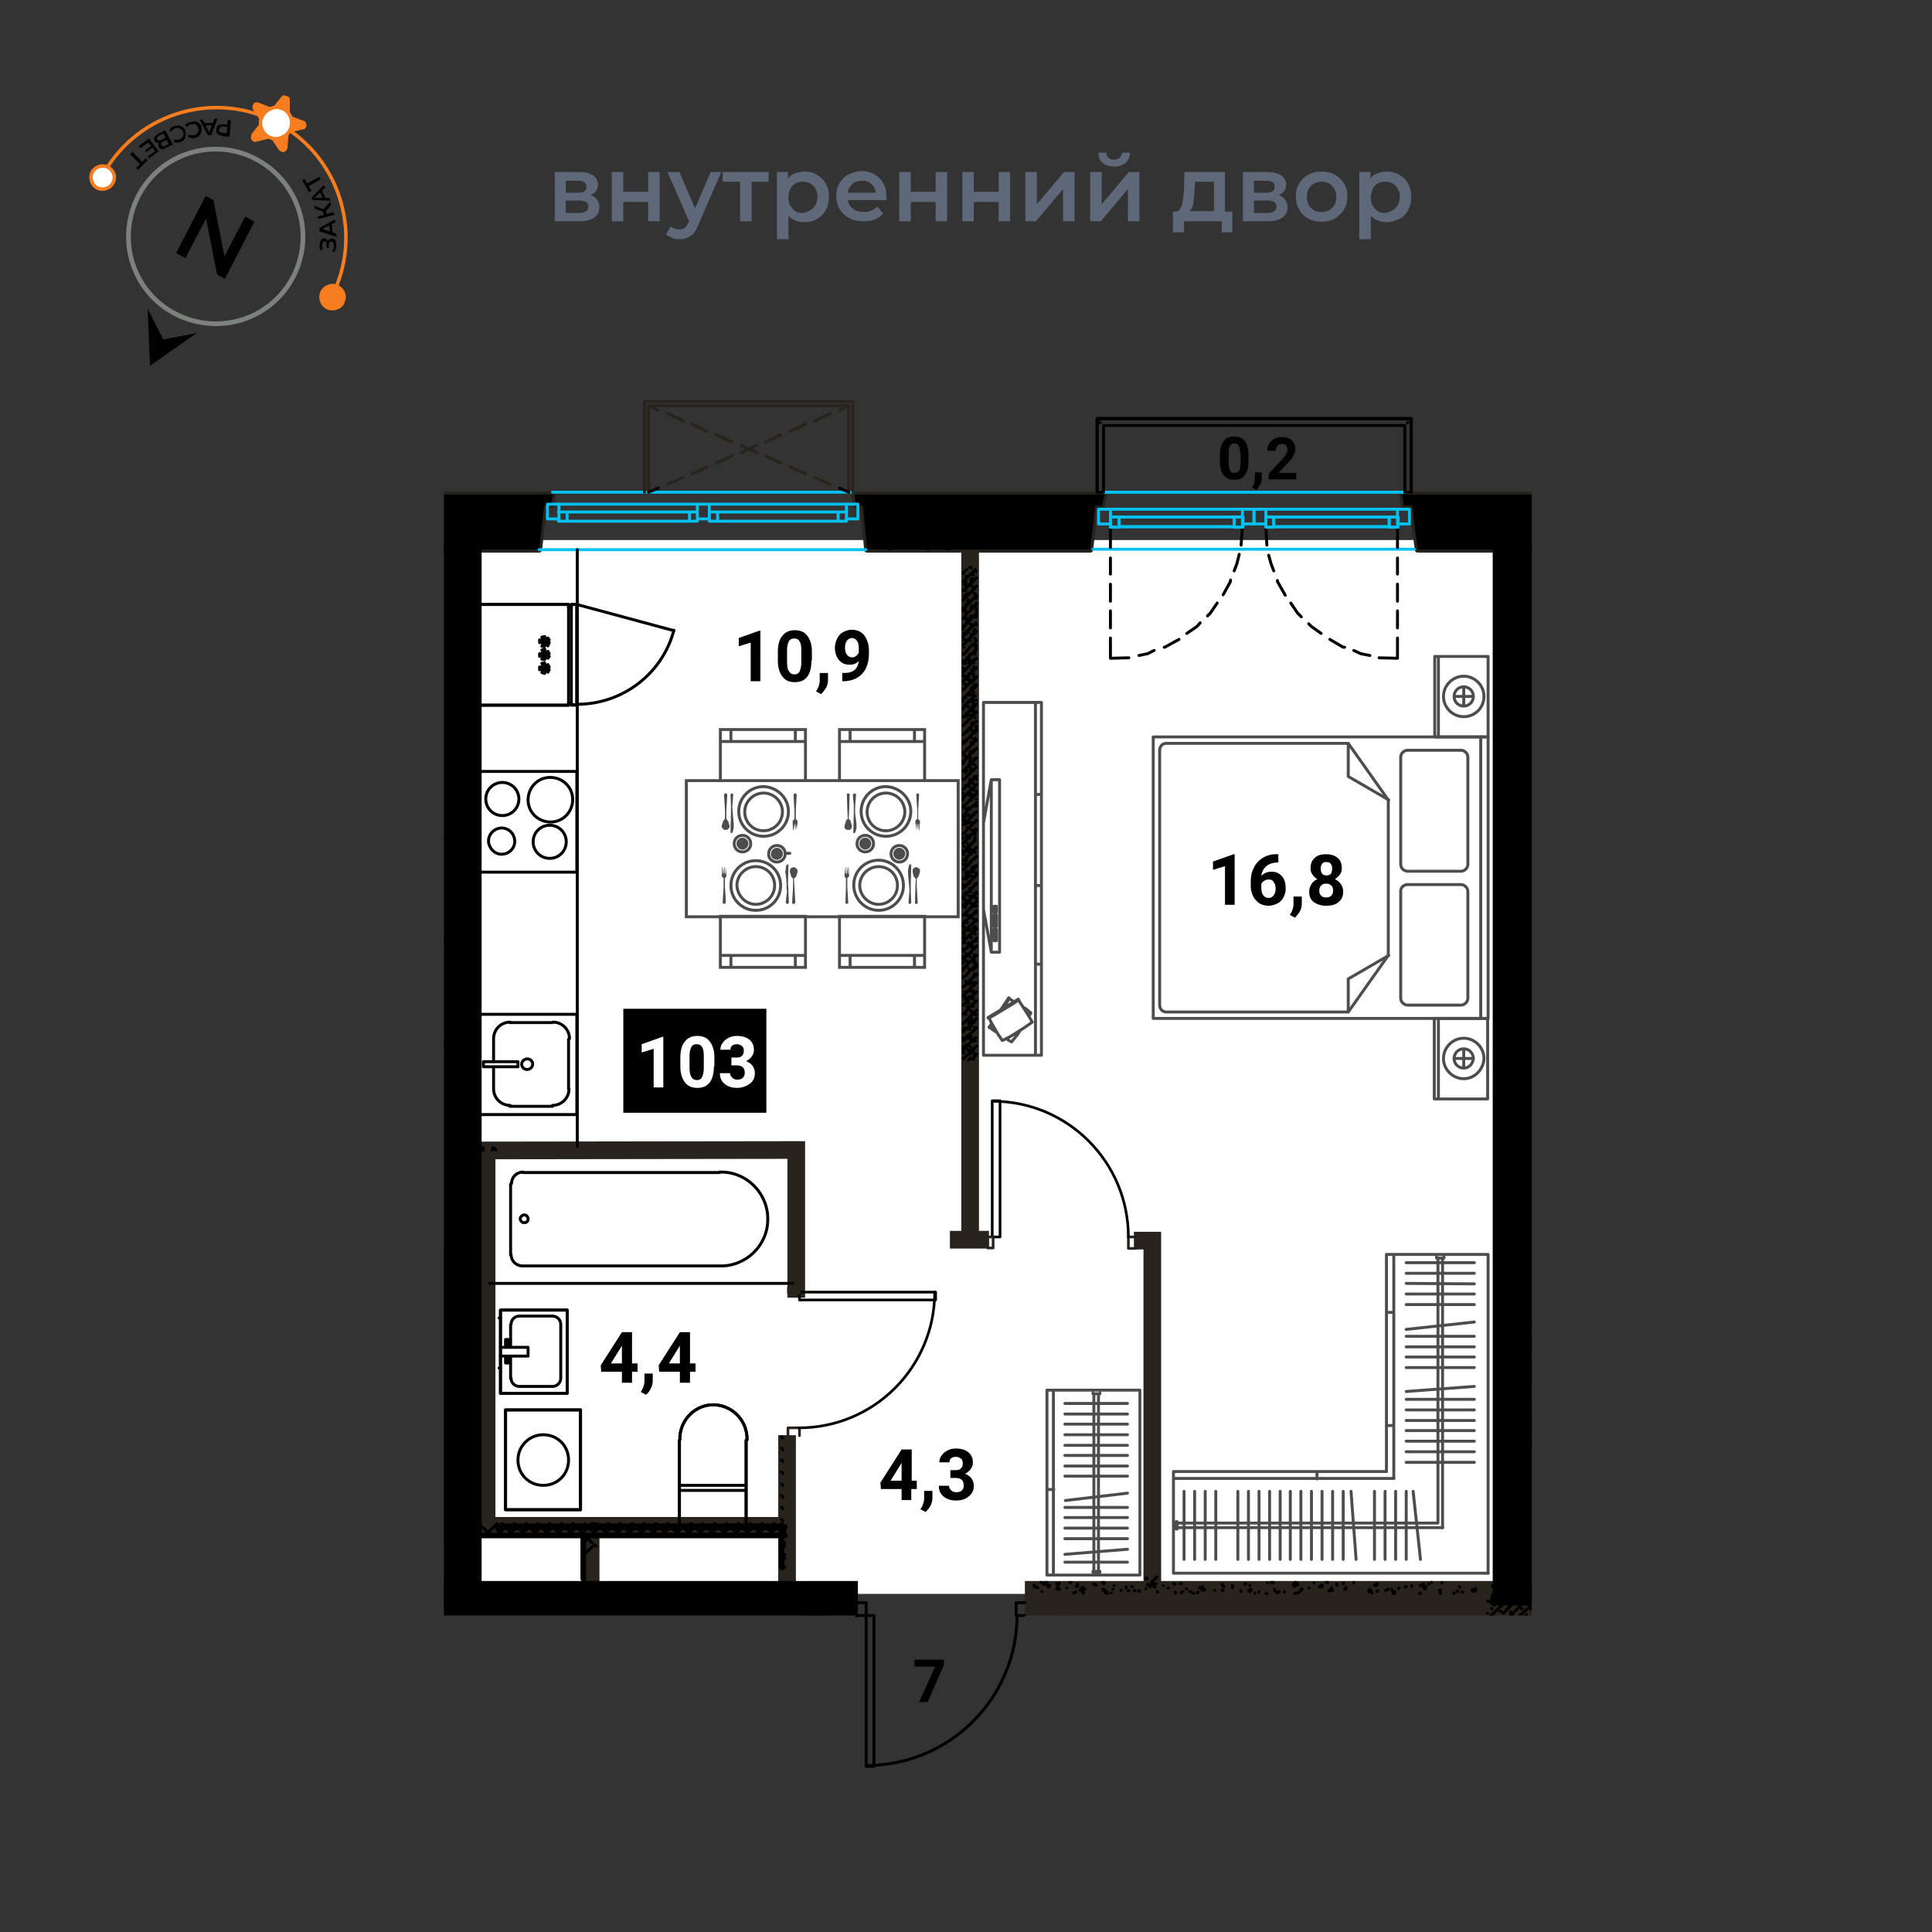 <svg version="1.1" id="Layer_1" xmlns="http://www.w3.org/2000/svg" xmlns:xlink="http://www.w3.org/1999/xlink" x="0" y="0" viewBox="0 0 420 420" style="enable-background:new 0 0 420 420" xml:space="preserve"><rect x="0" y="0" width="420" height="420" fill="#333333" stroke="none"/><style>.st0{fill:#fff}.st2{fill:none;stroke:#28231d;stroke-width:3.84;stroke-miterlimit:10}.st3{fill:#28231d}.st10,.st11,.st12,.st4,.st5,.st6,.st7,.st8,.st9{fill:none;stroke:#28231d;stroke-width:1.28;stroke-linecap:round;stroke-linejoin:round}.st10,.st11,.st12,.st5,.st6,.st7,.st8,.st9{stroke:#000;stroke-width:.64}.st10,.st11,.st12,.st6,.st7,.st8,.st9{stroke:#28231d}.st10,.st11,.st12,.st7,.st8,.st9{stroke:#000;stroke-width:1.23}.st10,.st11,.st12,.st8,.st9{stroke:#00c1f1;stroke-width:.64}.st10,.st11,.st12,.st9{stroke:#28231d;stroke-width:.52}.st10,.st11,.st12{stroke:#000}.st11,.st12{stroke:#28231d;stroke-width:.58}.st12{stroke:#000}.st13{enable-background:new}.st14{stroke:#4d4d4d;stroke-width:.64;stroke-linecap:round;stroke-linejoin:round}.st14,.st15,.st16{fill:none}.st16{stroke:#4d4d4d;stroke-width:.64;stroke-miterlimit:10}.st17{fill:#4d4d4d}.st18{fill:#5f6879}.st20{fill:none;stroke:#f77d1f;stroke-width:.76;stroke-miterlimit:10}</style><g id="подложки"><path class="st0" d="M101.9 117.4H331v229.1H101.9z"/><defs><path id="SVGID_1_" d="M333 75H96.5v276.2h89.4v35.1h36.9v-35.1H333z"/></defs><clipPath id="SVGID_00000169538542253350263820000003399152415522530716_"><use xlink:href="#SVGID_1_" style="overflow:visible"/></clipPath><g style="clip-path:url(#SVGID_00000169538542253350263820000003399152415522530716_)"><path class="st2" d="M10.9 250.8h43.5v29.7"/><path class="st3" d="M97 335.7H50.9v-27h3.7v23.2h36.3v-56H54.1V272H97z"/><path class="st2" d="M52.8 334.1v8.3l14.9.1v-9.1M-4.3 348.9v73h110.1"/><path class="st3" d="M222.8 343.7h197v7.9h-197zM330.6 277.6h7.3v36.8h-7.3zM101.8 248.8h5.9v84.9h-5.9z"/><path class="st2" d="M54.5 349.5v14h123v-13.4M104.1 331.7h67.7M171.1 312v33.7M128.4 332.2v13.5M102.5 250.1l70.6-.1v32.1M246.5 269.7h4v75.6M210.9 118.2v152.2M206.5 269.5h8.5M231.9 348.9v14.8h179v-14.8M334.5 312.1h10.4v32.3M400.1 331.5v15.7M334.5 279.5h94.9M400.4 279.5v21.3"/><path class="st4" d="M-54 107.5H.7l-.5 2.4h-1.5l-1.1 9.6h-48.8l-.9-9.6h-1.6zM67.3 107.5h52.9l-.4 2.4h-1.5l-1.1 9.6H69.9l-.8-9.6h-1.5zM185.8 107.5h54.3l-.5 2.4h-1.5l-1.1 9.6h-48.5l-.9-9.6h-1.5zM304.8 107.5h66.8l-.6 2.4h-1.8l-1.4 9.6h-59.6l-1.2-9.6h-1.8z"/><path class="st5" d="m101.4 186.7.4-.5M102.5 192.2l.3-.3M99.3 203l.3-.5M103.4 197.7l.2-.1M100.2 208.5l.5-.5M101.3 214l.3-.4M98.1 224.6l.3-.4M102.4 219.6l.3-.5M103.3 225.1l.3-.3M100.1 235.7l.4-.5M101.1 241.2l.3-.3M102.2 246.8l.3-.3M101.4 186.7h.5M102.5 192.2l.5.1M103.4 197.7h.2M99.3 202.8l.5.2M100.2 208.5h.5M101.3 214h.5M102.4 219.6h.4M98.1 224.6h.4M103.3 225.1h.3M100.1 235.7h.4M101.1 241.2l.5.2M102.2 246.8l.3.1M102.5 246.9v-.4M101.6 241.4l-.2-.5M100.5 235.7v-.5M98.5 224.6l-.1-.4M102.8 219.6l-.1-.5M101.8 214l-.2-.4M100.7 208.5v-.5M99.8 203l-.2-.5M103 192.3l-.2-.4M101.9 186.7l-.1-.5M101 192.6l.6-.6M101.9 201.1l.6-.6M97 225.1l.6-.6M97.6 225.2v-.7M102.5 201.1v-.6M101.6 192v.8l-.6-.2M101.9 201.1h.8M97 225.1l.6.2M103.3 186.3l.3-.1M101.6 191.7l.5-.1M102.4 205.4l.4-.1M98.7 216.2l.6-.3M103.1 219.1l.5-.2M101.3 224.5l.6-.3M102.2 238.2l.5-.3M100.4 243.6l.4-.4M98.5 248.8l.7-.2M103.3 186.3l.3.4M101.6 191.7l.3.3M102.4 205.4l.3.3M98.7 216.2l.5.1M103.1 219.1l.5.3M101.3 224.5l.5.1M102.2 238.2l.3.1M100.4 243.6l.3.1M98.5 248.8l.5.3M98.4 202.6l.1-.4M100.1 197.3l.1-.3M101.9 192l.2-.4M99.2 216.3l.1-.4M102.7 205.7l.1-.4M101.8 224.6l.1-.4M103.6 219.4v-.3M99 249.1l.2-.5M100.7 243.7l.1-.5M102.5 238.3l.2-.4M103.6 206.2h0M103.4 208.6l.2-.1M103.3 213.6l.1-.2M103.1 216l.2-.1M103.1 218.5v-.2M103 220.9l.1-.1M103 223.4v-.1M102.8 225.9l.2-.2M102.7 228.3l.1-.1M102.7 230.8v-.2M102.5 233.2l.2-.1M102.5 235.7v-.1M102.4 238.2l.1-.2M102.4 240.6v-.1M102.2 243.1l.2-.2M102.1 245.5l.1-.1M102.1 248v-.1M100.5 187h0M100.4 189.4h.1M100.4 191.9h0M100.2 194.3h.2M100.1 196.8h.1M100.1 199.3h0M99.9 201.7h.2M99.9 204.2h0M99.8 206.6h.1M99.6 209.1h.2M99.4 214h.2M99.4 216.5h0M99.3 218.9h.1M99.3 221.4h0M99.2 223.9h.1M99 226.3h.2M99 228.8h0M98.2 248.5h.2M102.2 185.9h0M100.2 188.8h.2M103 188.5h.1M101.1 191.4h0M101.8 199.3h.1M99.8 202.2h.1M102.7 201.9v-.2M100.7 204.6h.1M98.7 207.6h.1M101.3 212.6h.1M99.4 215.6h0M102.2 215.1h.2M100.2 218h.2M98.4 220.9h0M102.8 222.9h.2M101 225.9h0M99 228.8h.2M101.8 228.5h.1M102.5 236.3h0M100.5 239.2h.2M103.3 238.9h.1M101.4 241.9h0M97.4 247.7l.2-.2M102.1 249.7h.1M103.6 260.2h0M100.4 186.2h0M101.9 196.6h0M103.4 206.9h0M99.4 212.8h.2M103 220.3h.1M101 223.3h.1M99.2 226.2h0M97.2 229.1h.1M102.5 233.7h.2M100.7 236.6h0M102.2 247.1v-.2M103.1 185.9h.2M100.8 186.7v.1M100.2 193.4h.2M101.9 194.3v.2M101.3 201.1h.1M102.8 202l.2.2M99 201.9v.1M102.4 208.8h.1M98.4 208.6h.1M103.4 216.5h0M99.4 216.3h.2M101 217.3l.1.1M100.5 224h0M102.1 224.9v.2M98.1 224.8l.1.1M103.1 232.6v.2M102.5 239.4h.2M100.2 240.2v.1M103.6 247.1h0M101.1 247.9l.2.1M97.3 247.7v.2M101.8 189.6v.1M102.7 197.3l.1.1M99.9 204.8v.2M100.8 212.5l.2.1M101.9 220.2l.2.1M103 227.9v.1M99 227.7l.2.2M100.1 235.4l.1.2M101.1 243.1v.1M102.1 250.8l.1.1M102.5 185.6h0M100.7 193.3l.1.1M102.5 195h0M100.7 202.6h0M102.4 204.2l.1.1M98.1 205l.1.1M100.7 212h0M102.4 213.6l.1.1M100.7 221.3v.1M102.4 222.9h.1M98.1 223.7h.1M102.4 232.3h.1M100.5 240l.2.2M102.4 241.7h0M100.5 249.4h.2M102.4 250.9v.2M102.4 260.3v.2M101 188.8l.1.2M101 198.2v.1M101 207.6h0M101 216.9h0M100.8 226.3h.2M96.5 226.9l.2.2M100.8 235.6l.2.1M100.8 244.9l.2.2M332 250.6l.4-.4M332 250.6h.4M332.4 250.6v-.4M332.4 253.4v-.2M332.4 253.4h0M332 261.9l.4-.2M332 261.9l.3.3M331.5 248.5l.2-.5M332.3 262.2l.1-.5M331.7 248.5h0M331.5 250.9h.2M331.5 253.4h0M331.4 255.9h.1M331.4 258.3h0M332 248.6h.1M331.5 262h.2M332.4 264.5h0M331.7 259.2h.1M332.4 296.5h0M332.3 255h-.2 94.2v22.6M332.3 287.4h.1M331.7 268.2h.1M53.3 356.9l.3-.2M53.9 356.4v-.1M54.2 356l1.7-1.6M53.6 360.6l1.9-2M55.9 358.3h0M53.3 364.7l1.6-1.5M55.2 362.9h0M55.5 362.6l.4-.3M53.3 358.9l2.6-2.6M53.3 362.7l2.6-2.4M55.3 364.7l.6-.6M53.3 355.8l.2-.1M53.9 359.4l.2-.2M54.5 362.9l.2-.3M53.3 356h.2M53.9 359.4l.3.1M54.5 362.9h.4l-.2-.3M54.2 359.5l-.1-.3M53.5 356v-.3M55.5 354.9l.3-.2M54.2 358.3l.5-.2M53.3 361.5h.2M55.5 354.9l.1.1M54.2 358.3l.3.1M53.3 361.7l.2.1v-.3M54.5 358.4l.2-.3M55.6 355l.2-.3M55.8 355.8v-.1M55.6 357.4l.2-.2M55.6 358.9l.2-.2M55.6 360.4v-.1M55.5 362l.1-.2M55.5 363.5l.1-.1M53.5 354.6v-.2M53.3 356.1l.2-.1M53.3 357.7l.2-.2M53.3 359h0M53.6 355.7h.2M55.5 355.5l.1-.1M54.2 357.2h.2M55.9 360.4h0M54.7 362.1h0M53.5 364h.1M55.2 363.8h.1M54.7 360.6l.2-.2M53.5 362.3h.1M55 354.9l.2.1M53.6 355.5h0M55.6 359.7l.2.1M53.3 359.7h0M54.2 360.3h0M53.9 364.4h0M54.1 357.2l.1.2M54.7 362.1h.2M54.4 354.4h.1M55.5 355.4l.1.1M54.4 360.3h.1M55.5 361.2l.1.2M54.5 357.5h.2M54.5 363.4h.2M55.9 362.3v-.2M57.5 364.6l2-2M59.8 362.3v-.2M61.2 364.7l.3-.1M61.8 364.1h0M62.1 363.8l1.7-1.7M65.2 364.7l.9-.9M66.4 363.5v-.1M66.7 363l.9-.9M73.3 364.3l2-1.9M76.8 364.7l.5-.4M77.6 364h0M77.9 363.7l1.6-1.6M80.8 364.7l1.1-1M82.2 363.2h0M82.5 362.9l.8-.8M84.7 364.7l1.8-1.8M86.8 362.6l.2-.2M88.8 364.6v-.2M89.2 364.1l2-2M92.5 364.7l.7-.6M93.5 363.8v-.1M93.8 363.4l1.2-1.3M96.4 364.7l1.4-1.3M98.1 363h.1M98.5 362.7l.5-.6M100.4 364.6l2-1.9M102.7 362.4l.1-.1M104.2 364.7l.2-.1M104.7 364.3h0M105 364l1.8-1.9M108.2 364.7l.8-.7M109.3 363.7l.1-.2M109.8 363.2l.9-1.1M112.1 364.7l1.5-1.5M113.9 362.9l.2-.2M114.4 362.4l.3-.3M116.2 364.4l2-2M119.9 364.7l.3-.3M120.5 364.1l.2-.1M121 363.7l1.5-1.6M123.9 364.7l.9-1M125.1 363.4h.2M125.6 363l.8-.9M127.8 364.7l1.6-1.7M129.8 362.7l.1-.1M130.2 362.3l.2-.2M131.8 364.6h0M132.1 364.3l2-2M135.6 364.7l.5-.4M136.4 364l.1-.2M136.8 363.5l1.3-1.4M139.4 364.7l1.3-1.2M141 363.2h.1M151.3 364.7l.6-.6M152.2 363.7h.2M152.7 363.4l1-1.3M155.1 364.7l1.4-1.3M156.8 363l.2-.1M157.3 362.6l.4-.5M163 364.7l.1-.1M163.4 364.3l.2-.2M163.9 363.8l1.7-1.7M167 364.7l.7-.9M168 363.5h.2M168.5 363.2l.9-1.1M170.8 364.7l1.6-1.5M55.9 364.1l2-2M59.3 364.7l2.5-2.6M63.2 364.7l2.6-2.6M74.8 364.7l2.7-2.6M78.8 364.7l2.5-2.6M82.7 364.7l2.6-2.6M86.7 364.7l2.5-2.6M90.5 364.7l2.7-2.6M94.5 364.7l2.5-2.6M98.4 364.7l2.6-2.6M102.4 364.7l2.4-2.6M106.2 364.7l2.6-2.6M110.1 364.7l2.6-2.6M114.1 364.7l2.4-2.6M117.9 364.7l2.6-2.6M121.9 364.7l2.5-2.6M125.8 364.7l2.6-2.6M129.8 364.7l2.4-2.6M133.6 364.7l2.6-2.6M137.6 364.7l2.5-2.6M149.3 364.7l2.6-2.6M153.3 364.7l2.4-2.6M165 364.7l2.4-2.6M168.8 364.7l2.6-2.6M57.8 363.2l.3-.3M61.2 363.5l.1-.3M64.4 363.8l.3-.3M74.4 364.6l.1-.2M77.9 364.7v-.1M87 362.3l.2-.2M90.2 362.6l.3-.3M93.6 362.9l.2-.3M96.8 363.2l.4-.3M100.2 363.5l.2-.3M103.6 363.8l.2-.3M106.8 364.1l.2-.3M110.2 364.3l.2-.2M113.4 364.6l.2-.2M117 364.7v-.1M126.1 362.3l.1-.2M129.3 362.6l.3-.3M132.7 362.9l.1-.3M136.1 363.2l.1-.3M139.3 363.5l.1-.3M149.3 364.3l.1-.2M152.5 364.6l.3-.2M156.1 364.7v-.1M165.1 362.3l.2-.2M168.5 362.6l.2-.3M171.7 362.9l.2-.3M165.1 362.3h.3M168.5 362.6h.2M171.7 362.9h.3M126.1 362.3h.3M129.3 362.6h.3M132.7 362.9h.3M136.1 363.2h.1M139.3 363.5h.3M149.3 364.3l.1.1M152.5 364.6h.3M87 362.3h.3M90.2 362.6h.3M93.6 362.9h.3M96.8 363.2h.4M100.2 363.5h.3M103.6 363.8h.2M106.8 364.1h.3M110.2 364.3l.2.1M113.4 364.6h.4M57.8 363.2h.3M61.2 363.5h.3M64.4 363.8h.3M74.4 364.6h.3M58.1 363.2v-.3M61.5 363.5l-.2-.3M64.7 363.8v-.3M74.7 364.6l-.2-.2M77.9 364.7v-.1M87.3 362.3v-.2M90.5 362.6v-.3M93.9 362.9l-.1-.3M97.2 363.2v-.3M100.5 363.5l-.1-.3M103.8 363.8v-.3M107.1 364.1l-.1-.3M110.4 364.4v-.3M113.8 364.6v-.2M117 364.7v-.1M126.4 362.3v-.2M129.6 362.6v-.3M133 362.9l-.2-.3M136.2 363.2v-.3M139.6 363.5v-.3M149.4 364.4v-.3M152.8 364.6v-.2M156.1 364.7v-.1M165.4 362.3v-.2M168.7 362.6v-.3M172 362.9v-.3M61.8 362.7l.3-.4M66.7 363.5l.3-.5M76.7 364.7l.1-.1M95.6 362.7l.3-.3M100.5 363.5l.3-.3M105.4 364.3l.4-.3M110.7 364.7h0M129.4 362.9l.4-.5M134.4 363.7l.3-.5M139.3 364.4l.3-.4M158.4 362.3v-.2M163.3 362.9l.3-.3M168.2 363.7l.3-.3M62.1 362.7v-.4M67 363.5v-.5M76.8 364.7v-.1M95.9 362.9v-.5M100.8 363.7v-.5M105.8 364.4v-.4M110.7 364.7h0M129.8 362.9v-.5M134.7 363.7v-.5M139.6 364.4v-.4M158.8 362.3v-.2M163.7 363l-.1-.4M168.7 363.8l-.2-.4M158.4 362.1l.4.2M163.3 362.9l.4.1M168.2 363.7l.5.1M124.8 362.1h0M129.4 362.9h.4M134.4 363.7h.4M139.3 364.4h.4M95.6 362.7l.3.2M100.5 363.5l.3.2M105.4 364.3l.4.1M61.8 362.7h.3M66.7 363.5h.3M55.9 363.5l.3-.1M62.5 363.8l.3-.1M66.4 362.4l.3-.1M75.8 364.6l.4-.2M79.8 363h.3M86.4 363.5l.3-.1M93 363.8l.3-.1M96.8 362.3h.4M99.6 364.3l.3-.2M103.4 362.7l.4-.1M106.2 364.6l.3-.2M110.1 363l.3-.1M116.7 363.5l.3-.1M123.4 363.8l.4-.1M127.3 362.3h.3M130.1 364.1h.3M133.9 362.7l.3-.1M136.7 364.6l.3-.2M140.5 363l.3-.1M153.7 363.8l.4-.1M157.6 362.3h.3M164.2 362.7l.5-.1M167 364.6l.3-.2M171 363l.3-.1M171 363l.1.2M164.2 362.7l.3.2M167 364.6l.3.1M157.6 362.3l.3.1M153.7 363.8l.4.2M140.5 363l.2.2M133.9 362.7l.2.2M136.7 364.6l.1.1M127.3 362.3l.1.1M130.1 364.1l.1.2M123.4 363.8l.2.2M116.7 363.5l.3.2M110.1 363l.3.2M103.4 362.7l.4.2M106.2 364.6l.2.1M96.8 362.3l.4.1M99.6 364.3l.2.1M93 363.8l.2.2M86.4 363.5l.1.2M79.8 363l.1.2M75.8 364.6l.3.1M66.4 362.4l.3.2M62.5 363.8l.3.2M55.9 363.5l.3.2v-.3M62.8 364v-.3M66.7 362.6l.1-.3M73.3 362.9l.2-.3M76.1 364.7l.1-.3M79.9 363.2l.2-.2M86.5 363.7l.2-.3M93.2 364l.1-.3M97.2 362.4v-.1M99.8 364.4l.1-.3M103.8 362.9v-.3M106.5 364.7v-.3M110.4 363.2v-.3M117 363.7l.1-.3M123.6 364l.2-.3M127.4 362.4l.2-.1M130.2 364.3l.2-.2M134.1 362.9l.1-.3M136.8 364.7l.2-.3M140.7 363.2l.1-.3M154.1 364v-.3M157.9 362.4v-.1M164.5 362.9l.2-.3M167.3 364.7l.1-.3M171.1 363.2l.2-.3M57.8 363.2l.1-.2M57.8 364.7v-.1M62.5 362.4h.2M62.5 364h0M64.8 362.1h0M64.8 363.7h0M76.7 363.7v-.2M79 363.4v-.2M83.8 362.6h0M83.6 364.1h.2M86.1 362.3h0M86.1 363.8h0M90.7 363.2h.1M90.7 364.7h.1M93.2 362.9h0M93 364.4h.2M97.9 362.3v-.2M97.8 363.8l.1-.1M100.1 363.5l.1-.1M104.8 362.7h.2M104.8 364.3h.2M107.3 362.6v-.2M107.1 364.1l.2-.1M111.9 363.4h.2M114.2 363h.2M114.2 364.6h.2M119 362.4l.1-.1M119 364l.1-.2M121.3 363.7h.1M126.1 363l.1-.1M126.1 364.6v-.2M128.4 362.7l.1-.1M128.4 364.3v-.2M133.1 363.5h0M135.4 363.2h.2M140.2 362.6h.2M140.2 364.1h0M149.6 362.9l.1-.2M149.6 364.4v-.1M154.4 362.1h0M154.4 363.7h0M156.7 363.5v-.1M163.7 362.4h0M163.6 364h.1M168.4 363.4l.1-.2M170.8 363v-.1M170.6 364.6l.2-.2M60.2 362.7h0M60.1 364.3h.1M67.2 363.4h.1M74.4 362.4v-.1M74.2 364l.2-.2M81.3 362.9h.2M81.3 364.4h.2M88.4 363.5h.1M95.4 362.6l.2-.2M95.4 364.1v-.1M102.5 363.2l.2-.2M102.5 364.7v-.1M109.6 362.1h0M109.6 363.7h0M116.7 362.7h.1M116.7 364.3h0M123.8 363.4v-.2M130.8 362.3h0M130.7 363.8h.1M137.9 362.9h0M137.7 364.4h.2M152.1 362.6v-.2M151.9 364.1l.2-.1M159 363h.1M159 364.6h.1M166 363.7h.2M59.3 363.2h0M61 363h.2M65 362.4h.2M66.8 362.3h.2M63.9 364.3h0M65.6 364.1h.2M75.5 362.7h.1M77.3 362.6h0M74.2 364.6h.2M76.1 364.4v-.1M80.1 363.8h.1M81.8 363.7l.1-.2M85.9 363h.2M87.6 362.9l.2-.2M91.8 362.3h.1M86.4 364.6h.1M90.5 364.1h.2M92.2 363.8h.2M96.4 363.4h0M98.1 363h.1M102.1 362.6h.1M103.9 362.3h.2M101 364.4h0M102.7 364.1h.1M106.7 363.7h.1M108.5 363.4h.2M112.5 362.9h.2M114.4 362.6h0M111.3 364.7h.1M113.1 364.4h0M117.1 364h.2M118.8 363.7h.2M123 363.2h.1M124.7 362.9h.1M128.8 362.4h.2M127.6 364.3l.2-.2M129.3 364h.1M133.4 363.5v-.1M135.1 363.2h.2M139.3 362.7v-.1M141 362.4h.1M138.1 364.4h0M139.7 364.3h.2M149.6 362.9h.1M151.4 362.7h0M155.4 362.1h.2M150.2 364.6h.2M154.2 364h.2M156.1 363.8h0M165.9 362.4h.1M167.6 362.3h.1M164.7 364.3h.1M166.4 364.1h.1M170.5 363.5h.1M172.2 363.4h.2M58.1 363.4h.1M63.9 362.6h.2M62.7 364.4h.1M74.4 362.9h0M79 364h0M84.7 363.2h.1M90.5 362.4h.2M89.3 364.3h.2M95.2 363.5h.1M101 362.7h.1M99.8 364.6h.1M105.6 363.8h.2M111.4 363h0M117.3 362.3h0M116.1 364.1h0M121.8 363.4h.1M127.6 362.6h.2M126.4 364.4l.1-.1M132.2 363.7l.2-.2M138.1 362.9l.1-.2M136.8 364.6h.2M154.4 362.3h0M153.1 364.1h0M158.8 363.4h.2M164.7 362.6h.1M163.4 364.4h.2M169.3 363.7h.1M171.4 364.6l.2.1M169 364.6h.1M166.5 364.4h.2M164 364.3l.2.1M159.1 364.1h.2M156.7 364l.1.1M157.6 364.6l.1.1M154.2 364h.2M155.1 364.6h.2M151.7 363.8h.2M152.7 364.4h.1M149.3 363.7l.1.1M150.2 364.3l.2.1M139.4 363.2l.2.2M140.4 364h.1M137 363.2h.1M137.9 363.8h.2M134.5 363l.2.2M135.4 363.7l.2.1M132.1 362.9l.1.1M133 363.5l.1.2M129.6 362.9h.2M130.5 363.5h.2M127.1 362.7l.2.2M128.1 363.4l.1.1M124.7 362.6l.1.1M125.6 363.2l.2.2M122.2 362.6h.2M123.1 363.2h.2M119.8 362.4v.2M120.7 363l.1.2M117.3 362.3v.1M118.2 362.9l.2.1M114.8 362.3h0M115.8 362.9h.1M112.4 362.1h0M113.3 362.7l.1.2M110.8 362.6l.2.1M108.4 362.6h.1M105.9 362.4h.2M103.4 362.3l.2.1M101 362.3h.1M98.5 362.1h.2M58.8 364.6v.1M56.4 364.6h0M169.9 362.1l.1.2M116.4 364.7h0M113.9 364.6h0M111.4 364.4v.2M109 364.4h0M106.5 364.3h0M104.1 364.1v.2M101.6 364.1h0M99.2 364h0M96.7 363.8v.2M94.2 363.8h0M91.8 363.7h0M89.3 363.5v.2M86.8 363.5h0M84.4 363.4h0M81.9 363.2v.2M79.5 363.2h0M77 363h0M74.5 362.9v.1M67.2 362.6v.1M64.7 362.4v.2M62.2 362.4h0M59.8 362.3v.1M57.2 362.1l.1.2M170 363.8h.2M167.3 364.3h.1M164.7 364.7h0M152.4 362.1v.2M149.6 362.6l.1.1M140.5 363h0M141.6 364v.1M137.7 363.5h.2M138.8 364.4l.2.2M135.1 364h0M132.4 364.4h.1M117.3 362.3l.1.1M114.7 362.7l.1.2M110.8 362.3h.2M111.9 363.2l.2.2M108.2 362.7h0M109.3 363.7l.1.1M105.4 363.2h.2M106.5 364.1l.2.2M102.8 363.7h0M103.9 364.6l.2.1M100.1 364.1h.1M97.4 364.6h0M82.4 362.4l.1.2M79.8 362.9v.1M75.9 362.4h.2M77 363.4l.2.1M74.4 363.8v.2M65.2 364.3h.1M62.4 364.7h.1M156.8 363.4h0M154.1 363.8h.1M151.4 364.3h0M127.1 362.6h.2M124.5 363h0M121.8 363.5h.1M119.1 364h0M116.4 364.4h.1M95 362.3h0M92.2 362.7h.2M89.6 363.2h0M86.8 363.7h.2M84.2 364.1h0M81.5 364.6h.1M59.9 362.4h.2M57.3 362.9h0M409.6 352.9l1.7-1.7M411.2 355.2h.1M411.6 354.9l.5-.5M409.5 355l2.6-2.6M410.9 353l.1-.1M410.9 353h.3M411.2 353l-.2-.1M410.9 352.6l.3-.2M409.6 356l.3-.2M410.9 352.6l.1.1M411 352.7l.2-.3M411.2 351.7h.1M411.2 353.2h0M411 354.7h.2M411.8 351.7h.1M410.6 353.5h.1M411.2 355h0M410.7 351.8h0M409.5 353.7h0M410.6 351.4l.1.1M410.2 355.7h0M411.2 353.2v.2M409.5 352h0M410.6 352.9h0M409.6 354.9v.1M412.1 351.2h-2.6M.9 347.2l.3-.3M.9 347.2l.4.2M1.3 347.4l-.1-.5M.9 347l.4-.3M.9 347l.3.2M1.2 347.2l.1-.5M.6 344.9h0M.4 347.4h.2M.9 348H1M1.3 346h0M1.6 346.1h.2M71.5 117.1h0M73.5 119.3l.1-.2M94.1 119.4l.1-.1M71 109.5v-.2M92.7 237.6v4.9M89.2 246c2 0 3.6-1.6 3.6-3.6M80.2 227.9c-2 0-3.6 1.6-3.6 3.6h0M76.5 242.4c0 2 1.6 3.6 3.6 3.6M80.1 227.9h9.1M89.2 246h-9.1M76.4 242.5v-10.9"/><path class="st5" d="M95.6 247.9H74.5V226h21.1"/><path class="st5" d="M87.3 236.5h7.5v1.1h-7.5zM85.5 235.7c-.6 0-1.2.5-1.2 1.1 0 .6.5 1.2 1.1 1.2s1.2-.5 1.2-1.1c0 0 0 0 0 0 .1-.7-.4-1.2-1.1-1.2M92.7 231.6v4.9M92.8 231.5c0-2-1.6-3.6-3.6-3.6h0M93.6 197.6c0-2-1.6-3.6-3.6-3.6s-3.6 1.6-3.6 3.6 1.6 3.6 3.6 3.6h.1c1.9.1 3.5-1.6 3.5-3.6h0M82.2 197.6c0-1.6-1.3-2.8-2.9-2.8s-2.8 1.3-2.8 2.9c0 1.6 1.3 2.8 2.9 2.8 0 0 0 0 0 0 1.5 0 2.8-1.3 2.8-2.9 0 .1 0 .1 0 0M83.1 188.4c0-2-1.6-3.6-3.6-3.6s-3.6 1.6-3.6 3.6 1.6 3.6 3.6 3.6c0 0 0 0 0 0 2 0 3.6-1.6 3.6-3.6 0 0 0 0 0 0M94.8 188.4c0-2.7-2.2-4.8-4.9-4.8s-4.8 2.2-4.8 4.9 2.2 4.8 4.9 4.8c0 0 0 0 0 0 2.7 0 4.8-2.2 4.8-4.9 0 0 0 0 0 0"/><path class="st5" d="M98.4 182.5H73.9v21.8h24.5M95.6 131.6H76.4v.6h-.5v-.6h-1.4v21.8h1.4v-.6h.5v.6h19.2M80.8 146.2l.8-.5"/><path class="st5" d="m80.8 146.2-.3-.5 1-.3M80.8 144.7l.8.4"/><path class="st5" d="m80.8 144.7-.3.4 1 .3M81.8 146.5l-.2-.8M81.8 146.5l.4-.1-.3-.8M81.8 144.4l-.2.7"/><path class="st5" d="m81.8 144.4.4.1-.3.8.9-.2v.6l-.9-.1M80.8 143.4l.8-.6M80.8 143.4l-.3-.6 1-.3M80.8 141.7l.8.5M80.8 141.7l-.3.5 1 .3M81.8 143.7l-.2-.9M81.8 143.7l.4-.1-.3-.9M81.8 141.4l-.2.8"/><path class="st5" d="m81.8 141.4.4.2-.3.8.9-.2v.6l-.9-.1M80.8 140.5l.8-.6M80.8 140.5l-.3-.4 1-.5M80.8 138.8l.8.6"/><path class="st5" d="m80.8 138.8-.3.5 1 .3M81.8 140.8l-.2-.9M81.8 140.8l.4-.1-.3-1M81.8 138.5l-.2.9M81.8 138.5l.4.2-.3.7.9-.1v.6l-.9-.2M75.9 132.2h.5M74.5 131.6h1.4v21.8h-1.4zM76.4 152.8h-.5"/><path class="st5" d="M95.6 153.4H76.4v-21.8h19.2M52.5 335.4l1.9-1.9M54.4 335.5l-1.9-1.8M61.3 275.1l1.9-1.7M63.9 275.1l1.9-1.7M66.5 275.1l1.9-1.7M74.2 275.1l1.9-1.7M76.8 275.1l1.7-1.7M79.3 275.1l1.9-1.7M81.9 275.1l1.9-1.7M84.5 275.1l1.7-1.7M63.5 275.1l-1.9-1.7M65.9 275.1l-1.8-1.7M68.5 275.1l-1.8-1.7M71.2 275.1l-1.9-1.7M78.8 275.1l-1.8-1.7M81.3 275.1l-1.7-1.7M83.9 275.1l-1.8-1.7M86.5 275.1l-1.8-1.7M94.1 334.9l.9-.8M68.4 334.9l1.8-1.8M69.2 334.9l-1.6-1.5M54.4 333.5l.5-.4M55.5 334.9l1.8-1.8M60.7 334.9l1.8-1.8M63.3 334.9l1.7-1.8M65.8 334.9l1.8-1.8M56.4 334.9l-1.9-1.8M61.5 334.9l-1.9-1.8M64.1 334.9l-1.9-1.8M66.7 334.9l-1.9-1.8M67.6 333.4l-.1-.3M68.5 336.9l-1.8-1.8M65 333.1v-.5M52.1 333.2l.4-.4M52.1 335.8l.4-.4M52.5 333.7l-.4-.5M60.8 275.5l.5-.4M63.5 275.5l.4-.4M66.1 275.5l.4-.4M68.5 275.5l.5-.4M71.2 275.5l.4-.4M73.8 275.5l.4-.4M76.4 275.5l.4-.4M78.8 275.5l.5-.4M81.5 275.5l.4-.4M84.1 275.5l.4-.4M61.3 275.5l-.5-.4M63.9 275.5l-.4-.4M66.4 275.5l-.5-.4M69 275.5l-.5-.4M71.6 275.5l-.4-.4M74.1 275.5l-.5-.4M76.7 275.5l-.5-.4M79.3 275.5l-.5-.4M81.8 275.5l-.5-.4M84.4 275.5l-.5-.4M66.4 334.4l.3-.4M66.7 335.1l-.3-.5M54.4 333.5l.5-.4M54.9 333.4l-.5-.5M90.8 289.7l-.3-.3M67 332.6l-.5-.3M69.5 332.6l-.3-.3M72.1 332.6l-.3-.3M74.7 332.6l-.5-.3M77.2 332.6l-.4-.3M79.8 332.6l-.3-.3M82.4 332.6l-.5-.3M85 332.6l-.5-.3M56.7 332.6l-.5-.3M59.2 332.6l-.4-.3M61.8 332.6l-.3-.3M64.4 332.6l-.3-.3M66.4 334.6l-.5-.3M55.2 333.8l-.3-.4M80.2 332.3v-18.2M80.4 314.1c-.1-4-3.5-7.2-7.6-7-3.8.1-6.9 3.2-7 7M65.6 314.1v18.2"/><path class="st5" d="M80.4 314.1c-.1-4-3.5-7.2-7.6-7-3.8.1-6.9 3.2-7 7M80.2 325.1v-11M65.6 325.1v-11M80.2 324H65.6M65.6 332.3v-7.2h14.6v7.2M79.6 297.8h10.9M90.5 283.2H79.6v14.6M86.6 296.1c1 0 1.8-.8 1.8-1.8"/><path class="st5" d="M82.9 284.6c-1 0-1.8.8-1.8 1.7 0 0 0 0 0 0M88.8 289.5V288h.7v1.5M88.8 291.4v1.7h.7v-1.7M84.5 291.4h6M90.5 289.5h-6v1.9M81 294.5v-8M81.2 294.4c0 1 .8 1.8 1.8 1.8M86.5 296.3h-3.7M88.2 291.4v3.1M88.2 286.5v3M88.4 286.4c0-1-.8-1.8-1.8-1.8 0 0 0 0 0 0M82.8 284.6h3.7"/><path class="st5" d="M90.5 297.8H79.6v-14.6h10.9"/><path class="st6" d="M44.2 351.2h1.9M46.1 348.4h-1.9v2.8"/><path class="st5" d="M11.5 351.2h1.9V384h-1.9z"/><path class="st5" d="M11.6 383.8c18 0 32.7-14.6 32.7-32.7M329.4 348.7l.3-.4M401.3 344.1l.2-.1M402.4 349.7l.3-.5M406.7 344.6l.3-.5M407.6 350.1l.5-.4M411.9 345l.3-.4M413 350.6l.3-.5M418.2 351l.5-.4M401.3 344.1h.5M406.7 344.6h.5M411.9 345h.5M402.4 349.7h.5M407.6 350.1h.5M413 350.6h.5M418.2 351h.5M329.4 348.7h.3M329.7 348.7v-.4M402.9 349.7l-.2-.5M401.8 344.1v-.1M408.1 350.1v-.4M407.2 344.6l-.2-.5M413.5 350.6l-.2-.5M412.4 345l-.2-.4M418.7 351v-.4M405.2 347.2l.6-.6M413 348.4l.6-.6M328.9 351.2h0M405.8 347.4v-.8M413.6 348.6v-.8M405.2 347.2l.6.2M413 348.4l.8.2M330.6 346.3l.6-.2M400.6 347.5l.4-.3M406.7 345l.5-.1M404.9 350.4l.6-.1M411.2 348.1l.4-.3M415.5 351l.6-.1M406.7 345l.3.4M411.2 348.1l.3.2M415.5 351l.3.2M400.6 347.5l.3.2M404.9 350.4l.4.3M330.6 346.3l.4.3M331 346.6l.2-.5M400.9 347.7l.1-.3M405.3 350.7l.2-.4M407 345.4l.2-.5M411.5 348.3l.1-.5M415.9 351.2l.2-.3M403.5 346.3h0M403.3 348.7h.2M407.2 345.8h.1M403.2 351.2h.1M407 348.3h.2M407 350.7h0M414.7 344.7h.2M414.7 347.2h.2M414.5 349.7h.2M418.4 346.7h.1M418.4 349.2h0M331.8 346.3l.2-.2M331.8 348.7v-.1M331.7 351.2l.1-.2M411 345.2h0M410.9 347.7h.1M410.9 350.1h0M330 344.6l.1-.2M332.6 349.5h.1M403.2 345.5h.1M405.9 345.2h.2M412.6 344.3h0M401.2 348.4h.1M404.1 348.1v-.1M410.6 347.2h.1M413.3 346.9l.2-.2M402.1 350.9h.1M408.6 350.1h.1M411.3 349.8l.2-.1M417.9 348.9h.2M332.7 346.9l.2-.2M330.7 349.7h.2M401.3 345.8l.2-.1M410.6 344.6h.1M408.7 347.5l.2-.1M406.7 350.3h.2M416.1 349.2l.1-.2M414.4 344.3l.1.1M415.9 345.4h.2M412.1 345.2h0M406.6 344l.1.1M408.1 345h.1M404.1 344.9h.1M400.2 344.6l.2.1M332.7 348.6h.2M328.9 348.4h0M330.3 349.4h.1M416.9 348.3h.1M413 348.1h0M409 348h.2M405 347.8h.2M401.2 347.5v.2M330.3 344.6h0M414.4 345h.1M416.2 346.6v.1M410.1 345.7l.1.1M411.9 347.4v.1M405.8 346.4l.1.2M407.6 348.1h0M401.5 347.2l.1.2M403.3 348.9h0M332.7 349.7v.1M419 349.2l.2.2M414.7 350h.2M410.4 350.7h.2M333 345.4h0"/><path class="st7" d="M412.1 351.2h7.2M419.3 348.4v2.8"/><path class="st5" d="M421.2 351.2v-2.8h-1.9M419.3 351.2h1.9M404.6 277.7v-.2M405.3 277.9h.2M350.3 273.9h-4.9M340 277.5h21.8M341.8 270.1c0 2 1.6 3.6 3.6 3.6 0 0 0 0 0 0M360 261c0-2-1.6-3.6-3.6-3.6M345.4 257.4c-2 0-3.6 1.6-3.6 3.6 0 0 0 0 0 0M360 261.1v9.1M341.8 270.2v-9.1M345.4 257.5h10.9"/><path class="st5" d="M340 277.5v-21.8h21.8v21.8"/><path class="st5" d="M350.3 268.5h1.1v7.5h-1.1zM352.1 266.5c0-.6-.5-1.2-1.2-1.2-.6 0-1.2.5-1.2 1.2 0 .6.5 1.2 1.2 1.2 0 0 0 0 0 0 .7 0 1.2-.5 1.2-1.2M356.3 273.9h-4.9M356.4 273.7c2 0 3.6-1.6 3.6-3.6M361.8 255.7h21.7v21.8h-21.7z"/><path class="st5" d="M367.3 266.5c0 3 2.4 5.5 5.5 5.5 3 0 5.5-2.4 5.5-5.5 0-3-2.4-5.5-5.5-5.5 0 0 0 0 0 0-3 .1-5.5 2.5-5.5 5.5"/><path class="st5" d="M361.8 255.7h21.7v21.8h-21.7zM386 262.1c0 2 1.6 3.6 3.6 3.6s3.6-1.6 3.6-3.6-1.6-3.6-3.6-3.6c0 0 0 0 0 0-2 0-3.6 1.6-3.6 3.6 0 0 0 0 0 0M397.2 262.2c0 1.6 1.3 2.8 2.9 2.8 1.6 0 2.8-1.3 2.8-2.9 0-1.6-1.3-2.8-2.9-2.8 0 0 0 0 0 0-1.5.1-2.8 1.4-2.8 2.9 0 0 0 0 0 0M396.4 271.5c0 2 1.6 3.6 3.6 3.6s3.6-1.6 3.6-3.6-1.6-3.6-3.6-3.6c0 0 0 0 0 0-2 0-3.6 1.6-3.6 3.6 0 0 0 0 0 0M384.7 271.3c0 2.7 2.2 4.9 4.8 4.9 2.7 0 4.9-2.2 4.9-4.8 0-2.7-2.2-4.9-4.8-4.9 0 0 0 0 0 0-2.7 0-4.9 2.1-4.9 4.8"/><path class="st5" d="M405.3 277.5v-21.8h-21.8v21.8M330.3 119.4l1.7-1.6M334.6 119.3v-.2M363.5 119.3l.1-.2M368.7 109.9h0M343.4 314.1l1.8-1.6M343.4 316.8l1.8-1.9M343.4 319.4l1.8-1.9M343.4 322l1.8-1.9M343.4 324.4l1.8-1.8M343.4 327.1l1.8-1.9M343.4 329.7l1.8-1.9M343.4 332.1l1.8-1.7M343.4 334.8l1.8-1.9M343.4 337.4l1.8-1.9M343.4 339.8l1.8-1.7M345.2 338.6l-1.8-1.8M345.2 336.1l-1.8-1.8M345.2 333.5l-1.8-1.8M345.2 330.9l-1.8-1.8M345.2 328.3l-1.8-1.7M345.2 325.8l-1.8-1.8M345.2 323.2l-1.8-1.8M345.2 320.6l-1.8-1.7M345.2 318.1l-1.8-1.8M345.2 315.5l-1.8-1.8M345.2 312.9l-.6-.4M336.9 313.1l.6-.6M338.3 314.1l1.8-1.6M340.9 314.1l1.7-1.6M343.4 314.1h0M338.7 314.1l-1.8-1.6M341.4 314.1l-1.9-1.6M343.4 313.7l-1.3-1.2"/><path class="st7" d="M333.2 314.1h10.2"/><path class="st5" d="m399 281.7.2-.2M333.2 288.5l3.7-3.7M333.2 290.9l3.7-3.5M333.2 293.5l3.7-3.7M333.2 296.1l3.7-3.6M333.2 298.8l3.7-3.7M333.2 301.2l3.7-3.5M333.2 303.8l3.7-3.7M333.2 306.5l3.7-3.7M333.2 308.9l3.7-3.5M333.2 311.5l3.7-3.7M333.2 314.1l3.7-3.6M335.7 314.1l1.2-1M333.7 314.1l-.5-.3M336.1 314.1l-2.9-2.9M336.9 312.3l-3.7-3.7M336.9 309.7l-3.7-3.6M336.9 307.2l-3.7-3.7M336.9 304.6l-3.7-3.7M336.9 302l-3.7-3.5M336.9 299.4l-3.7-3.6M336.9 296.9l-3.7-3.7M336.9 294.3l-3.7-3.7M336.9 291.7l-3.7-3.6M336.9 289.2l-3.7-3.7M336.9 286.6l-3.7-3.7M337.5 312.5l.5-.5M340.1 312.5l.5-.5M342.6 312.5l.4-.5M345.2 312.5l.5-.5M339.5 312.5l-.5-.5M342.1 312.5l-.4-.5M344.6 312.5l-.3-.5"/><path class="st7" d="M336.9 312.5h8.8M345.7 312h-8"/><path class="st5" d="m401 282.3.5-.6M401 344l.5-.6M401.5 343.5l-.5-.5M401.5 281.9l-.5-.5M398.7 282.1h-.3M337.7 310.6l-.3-.5M337.7 308l-.3-.3M337.7 305.4l-.3-.3M337.7 302.8l-.3-.3M337.7 300.3l-.3-.5M337.7 297.7l-.3-.3M337.7 295.1l-.3-.3M337.7 292.6l-.3-.5M337.7 290l-.3-.3M337.7 287.4l-.3-.3M337.7 284.9l-.3-.4"/><path class="st7" d="M337.4 282.5v30M337.7 311.5v-29"/><path class="st5" d="M337.4 312h.3M339 312l-.3-.5M341.7 312l-.5-.5M344.3 312l-.5-.5"/><path class="st7" d="M346 311.5h-8.3"/><path class="st5" d="m346 339.5-.3-.5M346 336.9l-.3-.3M346 334.3l-.3-.3M346 331.7l-.3-.3M346 329.2l-.3-.4M346 326.6l-.3-.3M346 324l-.3-.3M346 321.5l-.3-.4M346 318.9l-.3-.3M346 316.3l-.3-.3M346 313.8l-.3-.4M378.9 282.5v-.4M389.6 282.5v-.4M398.4 282.1h-61v.4M364.1 333.2H346M364.2 333.2c4 .1 7.4-3 7.6-7 .1-4-3-7.4-7-7.6h-.5M346 318.6h18.1"/><path class="st5" d="M364.2 333.2c4 .1 7.4-3 7.6-7 .1-4-3-7.4-7-7.6h-.5M353.4 318.6h10.7M353.4 333.2h10.7M354.4 318.6v14.6M346 333.2h7.4v-14.6H346M366.7 295.2v16.3M350.4 311.5H346M350.4 309.7h9.1M365.1 295.2v-5.4M344 290.9c1.1 0 2.1-.9 2.1-2.1s-.9-2.1-2.1-2.1-2.1.9-2.1 2.1v0c.1 1.2 1 2.1 2.1 2.1M344 305.2v-11.4M360.4 288.9h-11.5M357.5 302.5l-9.5-9.7M344.9 309.7h5.5M339.5 304.2c0 3 2.4 5.5 5.4 5.5 0 0 0 0 0 0M339.5 289.8v14.5M345 284.3c-3 0-5.5 2.4-5.5 5.4 0 0 0 0 0 0M359.5 284.3h-14.6M365 289.8c0-3-2.4-5.5-5.5-5.5M365.1 304.3v-9.1M359.6 309.7c3 0 5.5-2.4 5.5-5.5M337.7 282.5h29M366.7 311.5h-16.3M366.7 282.5v12.7M374.9 282.5H393v14.6h-18.1z"/><path class="st5" d="M378.2 284.6c-1 0-1.8.8-1.8 1.7 0 0 0 0 0 0M389.9 295.5c1 0 1.8-.8 1.8-1.7 0 0 0 0 0 0M384.9 284.1h1.7v-.6h-1.7M383 284.1h-1.5v-.6h1.5M383 288.5v-6M384.9 282.5v6H383M378.1 295.5h11.7M376.4 293.8c0 1 .8 1.8 1.8 1.8 0 0 0 0 0 0M376.4 286.5v7.3M383 284.6h-4.9M389.8 284.6h-4.9M391.6 286.4c0-1-.8-1.8-1.8-1.8 0 0 0 0 0 0M391.6 293.8v-7.3"/><path class="st5" d="M374.9 282.5H393v14.6h-18.1zM93.8 422.2l1.8-2M91.2 422.9l2.6-2.7M87.9 420.4l.2-.2M88.2 420.4v-.2M328.1 119.4l.3-.3M102.5 119.3l.2-.2M193.4 119.4l1.2-1.2M195.3 117.8v-.2M201.7 119.4l.8-.7M202.9 118.2h.2M205.9 119.4l2.3-2.3M326.1 119.4l.2-.1M326.7 118.7h.2M229.7 345.4l.3-.4M235.1 345.8l.3-.3M240.3 346.3l.3-.3M276.3 344h.2M281.7 344.4l.3-.3M286.9 344.9l.3-.3M292.3 345.5l.3-.5M297.5 346l.3-.5M302.8 346.4l.4-.4M324 348.3l.3-.5M276.3 344l.5.1M281.7 344.4l.4.2M286.9 344.9l.5.1M292.3 345.4l.3.1M297.5 346h.5M302.8 346.4h.4M324 348.3h.4M229.7 345.4l.5.1M235.1 345.8l.3.2M240.3 346.3l.5.1M224.9 345l-.1-.4M230.2 345.5l-.2-.5M235.4 346v-.5M240.8 346.4l-.2-.4M276.8 344.1v-.1M282.1 344.6l-.1-.5M287.4 345l-.2-.4M292.6 345.5v-.5M298 346l-.2-.5M303.2 346.4v-.4M324.4 348.3l-.1-.5M126.5 345.4l.5-.7M226.9 344.4l.3-.4M234.8 345.7l.6-.7M281.1 344.6l.4-.6M288.9 345.8l.6-.6M127.1 345.5l-.1-.8M227.6 344.4v-.4M235.4 345.7v-.7M281.7 344.6v-.6M289.7 345.8l-.2-.6M281.1 344.6h.6M288.9 345.8h.8M226.9 344.4h.7M234.8 345.7h.6M126.5 345.4l.6.1M233.4 346.3l.5-.2M250.2 344.6l.6-.3M260.8 345.2l.6-.3M271.4 345.7l.6-.2M282 346.3l.5-.2M298.8 344.6l.6-.3M309.4 345l.6-.1M320 345.7l.6-.2M324.4 348.7l.5-.3M320 345.7l.4.3M324.4 348.7l.4.2M309.4 345l.4.4M298.8 344.6l.4.1M288.3 344l.3.1M271.4 345.7l.4.3M260.8 345.2l.4.2M250.2 344.6l.4.1M239.7 344l.3.3M240 344.3v-.3M250.6 344.7l.2-.4M261.2 345.4l.2-.5M271.8 346l.2-.5M288.6 344.1v-.1M299.2 344.7l.2-.4M309.8 345.4l.2-.5M320.4 346l.2-.5M324.8 348.9l.1-.5M226.5 346h0M234 344.9h.2M237.7 344.4h.2M245.2 345.8h.2M249.1 345.4h0M256.6 344.3h.2M260.3 346.3l.2-.2M267.9 345.2l.1-.2M271.7 344.7v-.1M279.2 346.1v-.1M282.9 345.7l.2-.2M290.6 344.6v-.2M294.3 344.1v-.1M301.8 345.5v-.1M305.5 345l.2-.1M313.1 346.4l.1-.1M316.8 346l.1-.2M324.4 344.9v-.2M324.3 347.4l.1-.2M328.1 344.4l.2-.1M324.3 349.8v-.1M328 346.9l.1-.2M328 349.4l.1-.2M230.3 345.5v-.1M241.6 346.3h0M252.9 344.7h0M264.1 345.7h0M275.5 344.1h0M286.8 345h.1M298 346h.1M309.4 344.4h.1M320.6 345.4h.2M225.2 345h.2M228 344.7l.2-.1M235.4 346.3h.2M241.9 345.5h.1M244.8 345.2v-.2M251.2 344.3h.2M258.6 346h.2M261.4 345.7l.1-.2M267.9 344.7h.1M270.6 344.4l.2-.1M275.2 346.4h.2M278 346.1l.1-.1M284.6 345.2h0M287.4 344.9l.1-.2M301.2 345.7h.2M304 345.4l.1-.2M310.6 344.4h0M313.4 344.1l.1-.1M317.8 346.1h.2M320.8 345.8v-.1M327.2 344.9h.2M325.2 347.8h.2M328 347.5l.1-.1M323.4 350.7h0M326.1 350.3h.2M232.6 344.1l.2-.1M240 345.8l.2-.1M249.4 344.6l.2-.2M256.8 346.3l.1-.2M266 345l.1-.1M282.8 345.5v-.1M292 344.3l.1-.2M299.4 346l.1-.2M308.8 344.7v-.1M316 346.4l.1-.1M325.4 345.2l.1-.2M323.4 348.1l.1-.1M324.9 348.1v.2M326.4 349.2h0M281.5 346.4h0M277.5 346.1l.2.2M273.7 346v.1M269.7 345.8l.1.2M265.7 345.7l.2.1M261.9 345.5v.2M257.9 345.4h.1M259.4 346.3l.1.1M253.9 345.2h.1M255.5 346.1v.2M250 345h0M251.5 346l.2.1M246 344.9h.2M247.6 345.8l.1.2M242.2 344.7h0M243.7 345.7v.1M238.2 344.6h.1M239.7 345.5h.2M234.2 344.4h.1M235.7 345.4h.2M230.3 344.1v.2M231.9 345.2h0M226.3 344l.2.1M227.9 345h.1M326.3 344.4h.1M328.4 350.4v.2M317.2 344.9l.2.1M324.1 351.2h0M311.2 344v.1M312.9 345.7h.2M306.9 344.7v.2M308.6 346.4h.2M302.6 345.5v.2M298.3 346.3h0M265.7 344.4v.2M261.4 345.2h0M255.2 344.3l.2.1M257.1 346h0M250.9 345h.2M246.6 345.8h.2M324.4 346.7v.2M285.7 344.1h0M281.4 344.7v.2M277.1 345.5v.2M272.8 346.3v.1M229.7 344.3l.2.1M225.4 345l.2.2M188.3 351.2v-2.8h-1.8M186.5 351.2h1.8M220.9 351.2h1.9M222.8 348.4h-1.9v2.8M188.3 351.2h1.7V384h-1.7z"/><path class="st5" d="M188.4 383.8c18 0 32.7-14.6 32.7-32.7M209.4 126.5v-.1M209.7 126.1l2-1.9M212 123.9v-.1M209.4 130.4l1.5-1.6M211.2 128.5l.2-.1M211.7 128.1l.6-.7M209.4 134.4l.8-1M210.5 133.1l.1-.1M210.9 132.7l1.4-1.3M209.4 138.2l.2-.1M209.9 137.7v-.1M210.2 137.3l2-1.9M209.6 142.1l1.8-2M211.9 139.7v-.1M212.2 139.3h.1M209.4 146.1l1.4-1.4M211.1 144.4v-.2M211.4 143.9l.9-.8M209.4 149.9l.6-.6M210.3 149l.2-.2M210.8 148.5l1.5-1.4M209.7 153.6v-.2M210 153.1l2-1.8M209.4 157.7l1.8-1.8M211.6 155.6l.1-.2M212 155.1l.3-.3M209.4 161.7l1.1-1.2M210.9 160.2v-.2M211.2 159.7l1.1-.9M209.4 165.6l.5-.5M210.2 164.8v-.1M210.5 164.4l1.8-1.7M209.4 169.4h.2M209.9 169.1l2-2M212.2 166.8v-.1M209.4 173.4l1.7-1.7M211.4 171.4l.2-.1M211.9 171l.4-.5M209.4 177.4l.9-1.1M210.6 176l.2-.1M211.1 175.6l1.2-1.1M209.4 181.3l.3-.3M210 180.7h0M210.3 180.3l2-2M209.7 185l1.9-2M211.9 182.7l.1-.2M209.4 189.1l1.5-1.5M211.2 187.3v-.2M211.6 186.8l.7-.6M209.4 193.1l.8-.9M210.5 191.9h.1M210.9 191.6l1.4-1.4M209.4 197v-.2M209.7 196.5h.2M210.2 196.2l2-2M209.4 200.8l2-2M211.7 198.5l.2-.2M212.2 198h.1M209.4 204.8l1.2-1.4M210.9 203.1h.2M211.4 202.8l.9-.9M209.4 208.6l.6-.6M210.3 207.7h0M210.6 207.4l1.7-1.7M209.6 212.3h.1M210 212l1.9-2M212.2 209.7h.1M209.4 216.5l1.8-1.9M211.6 214.3h0M211.9 214l.4-.4M209.4 220.5l1.1-1.2M210.8 218.9h.1M211.2 218.6l1.1-1M209.4 224.3l.3-.4M210 223.6h.2M210.5 223.3l1.8-1.9M209.4 228.3v-.1M209.7 227.9l2-2M212 225.6h.2M211.4 230.2h0M211.7 229.9l.6-.7M209.4 128.4l2.9-2.8M209.4 132.4l2.9-3M209.4 136.2l2.9-2.9M209.4 140.2l2.9-2.9M209.4 144.1l2.9-3M209.4 148.1l2.9-3M209.4 151.9l2.9-2.9M209.4 155.9l2.9-2.9M209.4 159.7l2.9-2.9M209.4 163.7l2.9-2.9M209.4 167.6l2.9-2.9M209.4 171.6l2.9-2.9M209.4 175.4l2.9-2.9M209.4 179.3l2.9-2.8M209.4 183.3l2.9-3M209.4 187.1l2.9-2.9M209.4 191.1l2.9-2.9M209.4 195l2.9-3M209.4 199l2.9-3M209.4 202.8l2.9-2.9M209.4 206.8l2.9-2.9M209.4 210.6l2.9-2.9M209.4 214.6l2.9-2.9M209.4 218.5l2.9-2.9M209.4 222.5l2.9-2.9M209.4 226.3l2.9-2.9M209.4 230.2l2.9-2.8M209.7 127.1l.2-.3M210.3 130.7l.2-.3M210.9 134.1l.2-.2M211.6 137.6l.3-.3M209.6 144.2l.1-.3M212.2 141h.1M210.2 147.7l.3-.3M210.8 151.1l.3-.1M211.4 154.7l.3-.3M209.4 161.3l.3-.3M212.2 158l.1-.1M210 164.8l.3-.3M210.8 168.2l.1-.2M211.4 171.7l.2-.3M209.4 178.3l.2-.3M212 175.1l.2-.1M210 181.9l.2-.3M210.6 185.3l.2-.3M211.2 188.8l.2-.3M209.4 195.3v-.2M211.9 192.2l.3-.2M209.9 199l.1-.4M210.5 202.3l.3-.3M211.1 205.9l.3-.3M211.7 209.3l.3-.2M209.7 216l.3-.3M210.3 219.4l.3-.3M211.1 222.9l.1-.3M211.7 226.3l.2-.1M209.7 127.1h.2M210.3 130.7h.3M210.9 134.1h.3M211.6 137.6h.3M212.2 141h.1M209.6 144.2h.3M210.2 147.7h.3M210.8 151.1h.3M211.4 154.7h.3M212.2 158l.1.2M209.4 161.3h.3M210 164.8h.3M210.8 168.2h.1M211.4 171.7h.2M212 175.1l.3.2M209.4 178.3h.2M210 181.9h.2M210.6 185.3h.3M211.2 188.8h.4M211.9 192.2l.3.1M209.4 195.4h.2M209.9 199h.3M210.5 202.3h.3M211.1 205.9h.3M211.7 209.3h.3M209.4 212.5h0M209.7 216h.3M210.3 219.4h.3M211.1 222.9h.1M211.7 226.3h.3M212 226.3l-.1-.1M211.2 222.9v-.3M210.6 219.4v-.3M210 216v-.3M209.4 212.5v-.2M212 209.4v-.3M211.4 205.9v-.3M210.8 202.3v-.1M210.2 199l-.2-.4M209.6 195.4l-.2-.3M212.2 192.3v-.3M211.6 188.8l-.2-.3M210.9 185.3l-.1-.2M210.2 181.9v-.3M209.6 178.3v-.3M212.3 175.1l-.1-.1M211.7 171.7l-.1-.3M210.9 168.2v-.2M210.3 164.8v-.3M209.7 161.3v-.3M211.7 154.7v-.3M211.1 151.1v-.1M210.5 147.7v-.3M209.9 144.2l-.2-.3M211.9 137.6v-.3M211.2 134.2l-.1-.3M210.6 130.7l-.1-.3M209.9 127.1v-.3M209.6 137.7l.4-.3M210.2 143l.4-.3M210.8 148.4l.3-.5M211.4 153.6l.3-.5M212 158.8l.3-.3M209.6 179.1l.3-.4M210.2 184.3l.3-.3M210.8 189.6l.3-.3M211.4 194.8l.3-.3M212 200.2l.3-.3M209.6 220.3l.3-.3M210.2 225.7l.3-.5M210.5 225.7v-.5M209.9 220.5v-.5M211.9 195l-.2-.5M211.2 189.6l-.1-.3M210.6 184.3l-.1-.4M210 179.1l-.1-.4M209.4 173.9v-.2M211.9 153.6l-.2-.5M211.2 148.4l-.1-.5M210.6 143.1v-.4M210 137.7v-.3M209.4 132.2v.3M209.6 137.7l.4.2M210.2 143l.4.1M210.8 148.4h.4M211.4 153.6h.5M212 158.8h.3M209.4 173.9h0M209.6 179.1h.4M210.2 184.3h.4M210.8 189.6l.4.1M211.4 194.8l.5.2M212 200.2h.3M209.6 220.3l.4.2M210.2 225.7h.3M209.7 126.7l.3-.2M211.2 131.7h.5M210.2 135.1l.3-.1M209.4 138.4h0M211.9 140.4l.3-.2M210.6 143.7l.5-.1M209.6 147.1l.3-.1M211.2 152.2h.4M210 155.6l.5-.2M211.7 160.8l.3-.1M210.6 164.2l.3-.2M209.6 167.4h.3M212.2 169.4h.1M211.1 172.7h.3M210 176l.3-.1M211.6 181.3l.4-.2M210.5 184.7l.3-.2M209.4 187.9h.3M212.2 189.9l.1-.2M210.9 193.1l.5-.1M209.9 196.5l.3-.2M211.6 201.7l.3-.1M210.3 205.1l.5-.1M209.4 208.3h.2M212 210.2h.3M210.9 213.6l.3-.2M209.7 216.9l.5-.1M211.4 222.2l.3-.2M210.3 225.6l.3-.2M209.4 228.8h.2M210.8 123.3l.3.1M209.7 126.7l.2.1M211.2 131.7l.4.2M210.2 135.1l.3.2M211.9 140.4l.1.1M210.6 143.7l.3.2M209.6 147.1l.3.2M211.2 152.2l.2.2M210.2 155.6l.1.1M211.7 160.8l.3.2M210.6 164.2l.2.2M209.6 167.4l.1.2M212.2 169.4h.1M211.1 172.7l.3.1M210 176l.2.2M211.6 181.3l.3.1M210.5 184.7l.3.1M209.4 187.9l.2.1M212.2 189.9h.1M210.9 193.1l.3.2M209.9 196.5l.3.1M211.6 201.7l.1.2M210.3 205.1l.3.2M209.4 208.5h.2M212 210.2l.3.1M210.9 213.6l.2.1M209.7 216.9l.3.2M211.4 222.2l.3.1M210.3 225.6l.2.1M209.4 228.9h0M209.9 126.8l.1-.3M209.4 138.5v-.1M210.5 135.3v-.3M211.6 131.9l.1-.2M209.9 147.3v-.3M210.9 143.9l.2-.3M212 140.5l.2-.3M210.3 155.7l.2-.3M211.4 152.4l.2-.2M209.7 167.7l.2-.3M210.8 164.4l.1-.4M212 161v-.3M210.2 176.2l.1-.3M211.4 172.8v-.1M209.6 188l.1-.1M210.8 184.8v-.3M211.9 181.4l.1-.3M210.2 196.6v-.3M211.2 193.3l.2-.3M209.6 208.5v-.2M210.6 205.3l.2-.3M211.7 201.9l.2-.3M210 217.1l.2-.3M211.1 213.7l.1-.3M209.4 228.9l.2-.1M210.5 225.7l.1-.3M211.7 222.3v-.3M212.2 129.6h.1M212.2 131.1h.1M212.2 132.7h0M212 134.2h.2M212 135.7h.2M212 137.3h0M211.9 138.8h.1M211.9 140.4h.1M211.9 141.9h0M211.7 143.4h.2M211.7 145h0M211.6 146.5h.1M211.6 148.1l.1-.2M211.6 149.6v-.2M211.4 151.1l.2-.1M211.4 152.7l.2-.2M211.4 154.2v-.2M211.2 155.7l.2-.1M211.2 157.3l.2-.2M211.2 158.8v-.1M211.1 160.4l.1-.2M211.1 161.9v-.2M210.9 163.4l.2-.1M210.9 165l.2-.2M210.9 166.5v-.1M210.8 168l.1-.1M210.8 169.6l.1-.2M210.8 171.1v-.1M210.6 172.7l.2-.2M210.6 174.2l.2-.2M210.6 175.7v-.1M210.5 177.3l.1-.2M210.5 178.8v-.1M210.3 180.3l.2-.1M210.3 181.9l.2-.2M210.3 183.4v-.1M210.2 185l.1-.2M210.2 186.5l.1-.2M210.2 188v-.1M210 189.6l.2-.2M210 191.1l.2-.1M210 192.6v-.1M209.9 194.2l.1-.2M209.9 195.7v-.1M212.2 193.9h.1M209.7 197.3l.2-.2M212.2 195.4l.1-.1M209.7 198.8l.2-.2M212.2 197v-.2M209.7 200.3v-.1M212 198.5l.2-.2M209.6 201.9l.1-.2M212 200v-.1M209.6 203.4l.1-.1M211.9 201.6l.1-.2M209.6 205v-.2M211.9 203.1l.1-.1M209.4 206.5l.2-.2M211.9 204.6v-.1M209.4 208l.2-.1M211.7 206.2l.2-.2M209.4 209.4h0M211.7 207.7l.2-.1M209.4 210.9h0M211.7 209.3v-.2M211.6 210.8l.1-.2M211.6 212.3l.1-.1M211.6 213.9v-.2M211.4 215.4l.2-.1M211.4 216.9v-.1M211.2 218.5l.2-.2M211.2 220l.2-.1M211.2 221.6v-.2M211.1 223.1l.1-.2M211.1 224.6l.1-.1M211.1 226h0M210.9 227.6h.2M210.9 229.1h.2M210.2 123.8h0M210 125.3h.2M210 126.8h0M209.9 128.4h.1M209.9 129.9h.1M209.9 131.4h0M209.7 133h.2M209.7 134.5h.2M209.7 136.1h0M209.6 137.6h.1M209.6 139.1h.1M209.6 140.7h0M209.4 142.2h.2M209.4 143.7h0M209.4 145.3h0M209.4 146.8h0M209.6 124.4l.1-.2M211.2 127.4h.2M210 129.3l.2-.2M211.7 129h.2M210.5 130.8h.1M209.4 132.7h0M212.2 133.9h.1M210.9 135.7h.2M209.7 137.6h.2M211.6 137.3h0M210.3 139.1h0M211.9 142.2h.1M210.6 144.1h.2M209.6 145.9h0M211.2 145.6h.2M210 147.4h.2M211.7 150.5h0M210.5 152.4h.1M212.2 152.2h.1M209.4 154.2h0M210.9 154h.2M209.7 155.7h.2M211.4 159h.2M210.2 160.7h.1M212 160.5h0M210.8 162.4h0M209.6 164.2h.1M211.1 167.3h.1M210 169.1h0M211.7 168.8h.2M210.5 170.7h.1M209.4 172.5h0M212.2 173.7h0M210.9 175.6h.2M209.7 177.4h.2M211.4 177.1h.2M210.2 179h.1M211.9 182h.1M210.6 183.9h.2M209.4 185.7h.2M211.2 185.6v-.2M210 187.3h0M211.6 190.5h.1M210.3 192.2h.2M212.2 192h.1M210.9 193.9h.2M209.7 195.7h.2M211.4 198.8h.2M210.2 200.6h.1M211.9 200.3h.1M210.6 202.2h.2M209.4 204h.2M211.1 207.1h.1M209.9 208.9h.1M211.7 208.6h0M210.5 210.5h0M212 213.6h.2M210.8 215.4h.1M209.7 217.3h0M211.4 217.1l.2-.2M210.2 218.8h.1M211.9 222v-.1M210.6 223.7h.2M209.4 225.6h.2M211.1 225.4h.1M209.9 227.2l.1-.1M211.6 230.3h.1M211.2 125.8h.2M210 127.6h.2M212.2 132.2h.1M210.9 134.1h.2M209.9 135.9h0M212 140.5h.2M210.8 142.4h.1M209.6 144.2h.1M211.7 149h.2M210.5 150.7h.1M209.4 152.5h0M211.4 157.3h.2M210.3 159.1h0M211.2 165.6h.2M210 167.4h.2M212.2 172h.1M210.9 173.9h.2M209.7 175.7h.2M211.9 180.5l.1-.2M210.8 182.2h0M209.6 184h0M211.7 188.8h.2M210.5 190.6l.1-.1M209.4 192.3h0M211.4 197.1h.2M210.2 199h.1M211.1 205.4h.1M210 207.3h0M212.2 212l.1-.1M210.9 213.7h.2M209.7 215.6h.2M211.9 220.3h.1M210.6 222.2l.2-.2M209.4 223.9h.2M211.6 228.6h.1M210.5 230.5h0M210.5 127.3h.1M211.6 127.9h0M211.2 132.1h0M212.2 132.7h.1M209.7 132.5l.2.2M211.9 136.8v.2M209.4 136.8h0M210.3 137.4h.2M210 141.6h.2M210.9 142.2h.2M210.6 146.4l.2.1M211.6 147l.1.1M211.2 151.1l.2.2M209.9 151.7h0M212 156h0M209.6 155.9h0M210.5 156.5h.1M210.2 160.7v.1M211.1 161.3l.1.1M210.8 165.6h.1M211.7 166.2h.2M209.4 166h0M211.4 170.3h.2M209.9 170.8l.1.2M212 175.1h.2M209.6 175l.1.1M210.6 175.6v.1M210.3 179.9h0M211.2 180.5h.2M210.9 184.7h0M211.9 185.3h.1M209.4 185.1l.2.2M211.6 189.4l.1.2M210 190h.2M212.2 194.2l.1.1M209.7 194.2h.2M210.6 194.8h.2M210.3 199h.2M211.4 199.6h0M211.1 203.7v.2M212 204.3l.2.2M209.6 204.3h.1M211.7 208.6h0M210.2 209.1h.1M209.9 213.3l.1.1M210.8 213.9l.1.1M210.5 218l.1.2M211.4 218.6l.2.2M211.1 222.9h.1M212.2 223.6h0M209.7 223.4h0M211.9 227.7h0M209.4 227.6v.1M210.3 228.2l.2.1M211.4 124.8l.2.2M212 129.8h.2M209.6 129.6h.1M210.3 134.4v.1M210.9 139.3h0M211.6 144.1h.1M212.2 148.8h.1M209.7 148.7l.2.1M210.3 153.6h.2M211.1 158.4h0M211.7 163.1v.2M209.9 167.9h.1M210.5 172.7h.1M211.1 177.4l.1.2M211.9 182.3h0M209.4 182.2h0M210 187v.1M210.6 191.7l.2.2M211.2 196.6h.2M211.9 201.4h.1M209.4 201.3l.2.1M210.2 206.2h0M210.8 210.9h0M211.4 215.7h.2M212 220.5l.2.1M209.6 220.5h.1M210.2 225.2h.1M210.9 230v.2M212 124.1l.2.1M209.4 124.5v.2M210.9 129h0M212 129.9l.2.2M209.4 130.4v.1M210.9 134.8h0M212 135.7l.2.2M209.4 136.2v.2M210.9 140.7h0M212 141.6v.1M209.4 142.1v.1M210.9 146.5h0M212 147.4v.2M209.4 148.1h0M210.9 152.4h0M212 153.3v.1M209.4 153.9h0M210.8 158.2h.1M212 159.1v.2M209.4 159.7h0M210.8 164h.1M212 165v.1M209.4 165.6h0M210.8 169.9h.1M211.9 170.8l.1.2M210.8 175.7h.1M211.9 176.7l.1.1M210.8 181.6h.1M211.9 182.5l.1.2M210.8 187.4h.1M211.9 188.3l.1.2M210.8 193.3h0M211.9 194.2l.1.1M210.8 199.1h0M211.9 200l.1.2M210.8 205h0M211.9 205.9v.1M210.8 210.8h0M211.9 211.7v.2M210.8 216.6h0M211.9 217.6v.1M210.6 222.5h.2M211.9 223.4v.2M210.6 228.3h.2M211.9 229.2v.2M211.1 126.2h.1M211.1 132.1h.1M211.1 137.9h.1M211.1 143.7h0M211.1 149.6h0M211.1 155.4h0M211.1 161.3h0M210.9 167.1h.2M210.9 173h.2M210.9 178.8h.2M210.9 184.7h.2M210.9 190.5h.2M210.9 196.3h.2M210.9 202.2h.2M210.9 208h0M210.9 213.9h0M210.9 219.7h0M210.9 225.6h0M104.4 250l.6-.5M107 250l.4-.5M105.1 250l-.6-.5M107.8 250l-.7-.5M107.3 230.8v-4.9M110.9 222.2c-2 0-3.6 1.6-3.6 3.6h0M120.1 240.3c2 0 3.6-1.6 3.6-3.6M123.8 225.8c0-2-1.6-3.6-3.6-3.6h0M120.1 240.5h-9.3M110.8 222.3h9.3M123.6 225.9v10.9"/><path class="st5" d="M103.6 220.5h21.8v21.8h-21.8"/><path class="st5" d="M105.1 230.8h7.5v1.1h-7.5zM114.6 232.5c.6 0 1.2-.5 1.2-1.2 0-.6-.5-1.1-1.2-1.1-.6 0-1.2.5-1.2 1.2h0c0 .6.6 1.1 1.2 1.1 0 0 0 0 0 0M107.3 236.8v-4.9M107.3 236.7c0 2 1.6 3.6 3.6 3.6 0 0 0 0 0 0M123.1 183c0-2-1.6-3.6-3.6-3.6s-3.6 1.6-3.6 3.6 1.6 3.6 3.6 3.6h0c2 0 3.6-1.6 3.6-3.6M111.9 182.9c0-1.6-1.3-2.9-2.8-2.9-1.6 0-2.9 1.3-2.9 2.8s1.3 2.9 2.8 2.9c0 0 0 0 0 0 1.6 0 2.9-1.2 2.9-2.8M112.8 173.7c0-2-1.6-3.6-3.6-3.6s-3.6 1.6-3.6 3.6 1.6 3.6 3.6 3.6c0 0 0 0 0 0 2 0 3.6-1.6 3.6-3.6h0M124.5 173.8c0-2.7-2.2-4.8-4.9-4.8s-4.8 2.2-4.8 4.9 2.2 4.8 4.9 4.8c0 0 0 0 0 0 2.7 0 4.8-2.2 4.8-4.9 0 0 0 0 0 0"/><path class="st5" d="M103.6 189.6h21.8v-21.9h-21.8M103.6 131.4h20v.7h.6v-.7h1.2v21.9h-1.2v-.6h-.6v.6h-20M119.1 146.1l-.6-.5"/><path class="st5" d="m119.1 146.1.3-.5-.7-.3M119.1 144.5l-.6.5"/><path class="st5" d="m119.1 144.5.3.5-.7.3M118.4 146.4l.1-.8M118.4 146.4l-.6-.2.4-.8M118.4 144.1l.1.9M118.4 144.1l-.6.1.4.9-.9-.1v.6l.9-.2M119.1 143.1l-.6-.4M119.1 143.1l.3-.4-.7-.3M119.1 141.6l-.6.5"/><path class="st5" d="m119.1 141.6.3.5-.7.3M118.4 143.4l.1-.7M118.4 143.4l-.6-.1.4-.8M118.4 141.1l.1 1M118.4 141.1l-.6.2.4.9-.9-.1v.6l.9-.2M119.1 140.4l-.6-.7M119.1 140.4l.3-.7-.7-.3M119.1 138.7l-.6.4M119.1 138.7l.3.4-.7.3M118.4 140.5l.1-.8M118.4 140.5h-.6l.4-.9M118.4 138.4l.1.7"/><path class="st5" d="m118.4 138.4-.6.1.4.8-.9-.2v.6l.9-.1M125.5 153.1c9.8 0 18.5-6.6 21-16.1M125.4 131.4l21.1 5.7M124.2 132.1h-.6M124.2 131.4h1.2v21.8h-1.2zM123.6 152.7h.6"/><path class="st5" d="M103.6 153.3h20v-21.9h-20M104.4 250.2v-.2M126.8 335.5l1.7-1.7M126.8 338.1l1.9-1.8M127.1 341.5l-.3-.3M128.7 335.4l-1.6-1.6"/><path class="st7" d="M126.8 333.8v9.4"/><path class="st5" d="m108.1 333.8 1.7-1.8M110.5 333.8l1.9-1.8M113.1 333.8l1.9-1.8M115.8 333.8l1.8-1.8M118.2 333.8l1.9-1.8M120.8 333.8l1.9-1.8M123.4 333.8l1.9-1.8M126.1 333.8l1.7-1.8M128.5 333.8l.2-.1M109.3 333.8l-1.2-1.2M111.8 333.8l-1.9-1.8M114.4 333.8l-1.9-1.8M117 333.8l-1.9-1.8M119.4 333.8l-1.6-1.8M122.1 333.8l-1.9-1.8M124.7 333.8l-1.9-1.8M127.1 333.8l-1.7-1.8M128.7 332.8l-.8-.8"/><path class="st7" d="M128.7 332h-20.6M104.4 333.8h24.3"/><path class="st5" d="m105.4 333.8 2.7-2.6M106.7 333.8l-2.3-2.3M129.1 333.2l1.3-1.2M131.1 333.8l1.9-1.8M133.8 333.8l1.6-1.8M136.2 333.8l1.9-1.8M138.8 333.8l1.9-1.8M141.4 333.8l1.9-1.8M143.9 333.8l1.8-1.8M146.5 333.8l1.9-1.8M149.1 333.8l1.9-1.8M151.7 333.8l1.7-1.8M154.2 333.8l1.9-1.8M156.8 333.8l1.9-1.8M159.4 333.8l1.9-1.8M161.9 333.8l1.8-1.8M164.5 333.8l1.9-1.8M167.1 333.8l1.9-1.8M169.7 333.8l.9-1M129.8 333.8l-.7-.6M132.4 333.8l-1.9-1.8M135 333.8l-1.9-1.8M137.4 333.8l-1.8-1.8M140.1 333.8l-1.9-1.8M142.7 333.8l-1.9-1.8M145.1 333.8l-1.7-1.8M147.7 333.8l-1.8-1.8M150.4 333.8l-1.9-1.8M152.8 333.8l-1.7-1.8M155.4 333.8l-1.8-1.8M158 333.8l-1.8-1.8M160.7 333.8l-1.9-1.8M163.1 333.8l-1.8-1.8M165.7 333.8l-1.8-1.8M168.4 333.8l-1.9-1.8M170.6 333.7l-1.5-1.7"/><path class="st7" d="M129.1 333.8h41.5"/><path class="st5" d="m170.2 333.2.4-.4M170.2 335.8l.4-.4M170.2 338.4l.4-.4M170.2 341l.4-.4M170.6 338.8l-.4-.5M170.6 336.1l-.4-.4M170.6 333.7l-.4-.5"/><path class="st7" d="M170.6 332h-41.5"/><path class="st5" d="m170.2 330.6-.3-.3M170.2 328l-.3-.3M170.2 325.5l-.3-.4M170.2 322.9l-.3-.3M170.2 320.3l-.3-.3M170.2 317.7l-.3-.3M170.2 315.2l-.3-.4M170.2 312.6l-.3-.3M109.4 331.5l-.3-.3M112.1 331.5l-.3-.3M114.7 331.5l-.3-.3M117.3 331.5l-.5-.3M119.8 331.5l-.4-.3M122.4 331.5l-.3-.3M125 331.5l-.5-.3M127.4 331.5l-.3-.3"/><path class="st7" d="M128.7 331.5h.4"/><path class="st5" d="M108.8 331.5h19.9M130.1 331.5l-.3-.3M132.7 331.5l-.5-.3M135.3 331.5l-.5-.3M137.7 331.5l-.3-.3M140.4 331.5l-.3-.3M143 331.5l-.5-.3M145.4 331.5l-.3-.3M148.1 331.5l-.4-.3M150.7 331.5l-.5-.3M153.1 331.5l-.3-.3M155.7 331.5l-.3-.3M158.4 331.5l-.5-.3M161 331.5l-.5-.3M163.4 331.5l-.3-.3M166 331.5l-.3-.3M168.7 331.5l-.5-.3M129.6 331.5h40.3M170.2 340.9l-.3-.5M170.2 338.3l-.3-.3M170.2 335.7l-.3-.3M170.2 333.2l-.3-.4"/><path class="st7" d="M169.9 331.5v9.1"/><path class="st5" d="M169.9 341h.3M129.6 336.1l-.5-.3M129.6 333.5l-.5-.3M164.2 331.5v.5M149.7 331.5v.5M135.1 331.5v.5M114.8 265c0-.5-.4-.9-.8-.9s-.9.4-.9.8c0 .5.4.9.8.9 0 0 0 0 0 0 .6 0 .9-.3.9-.8M156.4 275.2c5.6.2 10.4-4.3 10.5-9.9.2-5.6-4.3-10.4-9.9-10.5h-.6M113.6 275.2h42.8M111.1 272.7c0 1.4 1.1 2.5 2.5 2.5M111 257.4v15.4M113.7 254.8c-1.4 0-2.5 1.1-2.5 2.5h0M156.4 254.9h-42.8M108.8 284.8h14.5v18.1h-14.5z"/><path class="st5" d="M112.9 286.1c-1 0-1.8.8-1.8 1.8M120.1 301.4c1 0 1.8-.8 1.8-1.8M110.5 294.8v1.5h-.6v-1.5M110.5 292.9v-1.7h-.6v1.7M114.8 292.9h-6M108.8 294.8h6v-1.9M121.9 288v11.7M121.9 287.9c0-1-.8-1.8-1.8-1.8M112.8 286.1h7.3M111 292.9V288M111 299.7v-4.9M111.1 299.6c0 1 .8 1.8 1.8 1.8M120.1 301.4h-7.3"/><path class="st5" d="M108.8 284.8h14.5v18.1h-14.5zM162.2 331.2v-18.1M162.4 313c.1-4-3-7.4-7-7.6s-7.4 3-7.6 7v.5M147.7 313.1v18.1"/><path class="st5" d="M162.4 313c.1-4-3-7.4-7-7.6s-7.4 3-7.6 7v.5M162.2 324v-10.9M147.7 324v-10.9M162.2 322.9h-14.5M147.7 331.2V324h14.5v7.2M109.9 306.5h16.3v21.7h-16.3z"/><path class="st5" d="M118.1 311.9c-3 0-5.5 2.4-5.5 5.5s2.4 5.5 5.5 5.5 5.5-2.4 5.5-5.5h0c0-3.1-2.4-5.5-5.5-5.5.1 0 0 0 0 0"/><path class="st5" d="M109.9 306.5h16.3v21.7h-16.3zM108.5 286.5h.3M108.5 297.4h.3M250.3 344h0M250.6 343.7l.9-.9M249.1 343.2l.1-.2M249.2 343.2h.2M324.4 351l8-8M328.4 351.2l4-4M327.8 308.3h0M331.4 304.8l.1-.2M332 304.1l.4-.4M329.8 310.5l.2-.2M330.4 309.8l2-2M328.3 316.1l.1-.1M328.9 315.5l2.5-2.4M332 312.5h0M332.4 312h0M330.4 318.1h0M330.9 317.7l1.5-1.6M328.9 323.8h0M329.4 323.4l2.6-2.6M332.4 320.3h0M327.8 329.1l2.6-2.7M330.9 326l.1-.2M331.4 325.4l1-1.1M329.4 331.7l.1-.2M329.8 331.1l2.6-2.5M327.8 337.4v-.2M328.3 336.9l2.6-2.6M331.4 333.7h.1M332 333.2l.4-.6M329.8 339.4h.2M330.4 338.9l2-2.1M324.8 348.7v-.1M325.2 348.3l2.6-2.6M328.3 345h.1M328.9 344.6l2.5-2.6M332 341.5v-.1M332.4 340.9h0M326.7 350.7h.2M327.2 350.3l2.6-2.6M330.4 347.2v-.2M330.9 346.7l1.5-1.7M330.4 351.2l1.6-1.4M332.4 349.2h0M100.4 185.6l3.2-3.3M97.3 120.4l.1-.2M98.8 122.8h.2M99.4 122.4l2.2-2.2M101.4 124.5l2.2-2.1M99.4 130.7v-.2M99.9 130.2l2.6-2.6M101.4 132.7h.2M102.1 132.2l1.5-1.7M99.9 138.4h.2M100.4 137.9l2.6-2.6M103.6 134.8v-.1M98.8 143.6l2.6-2.6M102.1 140.5v-.1M102.5 140.1l1.1-1.3M100.4 146.2l.1-.1M101 145.7l2.6-2.6M98.8 151.9l.2-.2M99.4 151.4l2.7-2.6M102.5 148.2h.2M103 147.7l.6-.6M97.9 157.1l2.5-2.6M101 154v-.1M101.4 153.4l2.2-2.1M99.9 159.1l2.6-2.6M103 156l.1-.1M103.6 155.6v-.2M101.4 161.7l.2-.1M102.1 161.3l1.5-1.7M99.9 167.4h.2M100.4 167l2.6-2.6M103.6 163.9v-.2M102.1 169.6v-.2M102.5 169l1.1-1.1M100.4 175.3l.1-.2M101 174.7l2.6-2.7M102.5 177.3h.2M103 176.8l.6-.6M101 183h0M101.4 182.5l2.2-2.2M102.5 185.6h0M103 185.1l.1-.1M103.6 184.5h0M328.9 120.8v-.1M329.4 120.4l.1-.2M97.3 331.7l.1-.2M410.2 347.7h0M334.6 118.7h0M99.6 213.9h0M99.6 137.6h0M328.4 328h0"/><path d="M324.5 118.2h8.6V349h-8.6zM96.1 118.2h8.6V349h-8.6z"/><path d="M321.4 572.6V543H103.6v-85.3h218v-29.5h12.3v-7.9H99.4v.2h-3.8v12.7H-15.7V351h26.1v-7.9h-26.1v-47h-9.5v144.6H95.6V587h8v-6.4h230.3v-8h-12.5zM103.6 428.1h209.7v21.7H103.6v-21.7zm0 121.4h210.2v23.1H103.6v-23.1zM-54 107.5H.7l-.5 2.4h-1.5l-1.1 9.6h-48.8l-.9-9.6h-1.6zM67.3 107.5h52.9l-.4 2.4h-1.5l-1.1 9.6H69.9l-.8-9.6h-1.5zM185.8 107.5h54.3l-.5 2.4h-1.5l-1.1 9.6h-48.5l-.9-9.6h-1.5zM304.8 107.5h66.8l-.6 2.4h-1.8l-1.4 9.6h-59.6l-1.2-9.6h-1.8z"/><path class="st6" d="M10.4 348.5h1.4v2.7h-1.4z"/><path class="st8" d="M307.5 119.4h-69.9"/><path class="st5" d="M.1 110.7h0M-21.6 107.3H.1"/><path class="st8" d="M.1 107h66.8M70 119.4H-1.6M29.9 112.4H3.5M3.5 114.4h26.4M1.6 113.9v.5h1.9v-2H1.6M31.8 114.4v-.5M31.8 112.4h-1.9v2h1.9M63.9 112.4H36.2M36.2 114.4h27.7M34.2 113.9v.5h1.9v-2h-1.9M65.8 114.4v-.5M65.8 112.4h-1.9v2h1.9M1.6 110.7h30.2M34.2 110.7h31.6"/><path class="st8" d="M31.8 110.7h2.5v3.2h-2.5zM65.8 110.7h2.8v3.2h-2.8zM-1 110.7h2.6v3.2H-1zM439.5 119.5h-70.6M370.7 107h65.4M400.6 111.3H374M374 113.3h26.6M402.2 113.3v-.5M402.2 111.3h-1.6v2h1.6M372.1 112.8v.5h1.9v-2h-1.9M432.9 111.3h-26.2M406.7 113.3h26.2M404.9 112.8v.5h1.8v-2h-1.8M372.1 109.6h30.1M404.9 109.6h29.8M402.2 109.6h2.6v3.2h-2.6zM369.6 109.6h2.5v3.2h-2.5zM188.2 119.5h-71M120.1 107h65.3M239.9 107h65.5M149.9 111.3h-26.6M123.3 113.3h26.6M151.6 113.3v-.5M151.6 111.3h-1.7v2h1.7M121.4 112.8v.5h1.9v-2h-1.9M182.2 111.3h-26.1M156.1 113.3h26.1M154.2 112.8v.5h1.8v-2h-1.8M184 113.3v-.5M184 111.3h-1.8v2h1.8M121.4 109.6h30.2M154.2 109.6H184M151.6 109.6h2.6v3.2h-2.6z"/><path class="st8" d="M119 109.6h2.5v3.2H119zM184 109.6h2.5v3.2H184z"/><path class="st5" d="m241.4 143.1 4-.1M247.6 142.5l1.9-.4 1.4-.7M253.1 140.7h.1l3.1-1.7M258 137.7l2.2-1.5.7-.8M262.5 133.9l.6-.6 1.5-2.2M265.9 129.3l1.6-2.9v-.3M268.3 124.1l.6-1.6.5-2M269.8 118.5l.3-4M241.4 114.5v4.5M241.4 121.3v3.5M241.4 127v3.7M241.4 132.8v3.7M241.4 138.7v4.4"/><path class="st8" d="M268.3 114.5h-25.1M268.3 112.4h-25.1M241.4 112.4h1.9v2.2h-1.9zM268.3 112.4h1.9v2.2h-1.9zM241.4 110.7h28.7"/><path class="st8" d="M270.1 110.7h2.5v3.2h-2.5zM238.8 110.7h2.6v3.2h-2.6zM268.3 114.5h-25.1M243.2 112.4h25.1M241.4 112.4h1.9v2.2h-1.9z"/><path class="st8" d="M268.3 112.4h1.9v2.2h-1.9z"/><path class="st5" d="m275.2 114.5.2 4M275.8 120.7l.5 1.8.6 1.6M277.7 126.2v.2l1.7 3M280.6 131.1l1.5 2.2.8.8M284.5 135.6l.6.6 2.1 1.5M289.1 139l2.9 1.7h.3M294.3 141.4l1.5.7 2 .4M299.8 143l4 .1M303.8 114.5v4.5M303.8 121.3v3.5M303.8 127v3.7M303.8 132.8v3.7M303.8 138.7v4.4"/><path class="st8" d="M276.9 114.5H302M276.9 112.4H302M302 112.4h1.9v2.2H302zM275.2 112.4h1.7v2.2h-1.7zM303.8 110.7h-28.6"/><path class="st8" d="M303.8 110.7h2.6v3.2h-2.6zM272.6 110.7h2.6v3.2h-2.6zM276.9 114.5H302M302 112.4h-25.1"/><path class="st8" d="M302 112.4h1.9v2.2H302zM275.2 112.4h1.7v2.2h-1.7z"/><path class="st6" d="M64.7 107V88.2M65.6 87.3V107M21.2 88.2V107M20.2 107V87.3M64.7 88.2H21.2M20.2 87.3h45.4M184.5 107V88.2M185.4 87.3V107M141 88.2V107M140.1 107V87.3M184.5 88.2H141M140.1 87.3h45.3M391.6 88.2V107M390.7 107V87.3M435.2 88.2h-43.6M390.7 87.3h45.4"/><path class="st8" d="M239.9 107h65.5"/><path class="st5" d="M238.5 91v16M239.9 107V92.5M306.8 91h-68.3M239.9 92.5h65.5M306.8 107V91M305.4 92.5V107M239.2 91.9l-.1-.1M306 91.9l.1-.1M306.8 107h-1.4M238.5 107h1.4V92.5h65.5V107"/><path class="st5" d="M238.5 107V91h68.3v16"/><path class="st6" d="m21.2 88.2 2 1M25.2 89.9l3.4 1.6M30.6 92.2l3.3 1.6M35.9 94.5l3.3 1.6M41.2 96.8l3.3 1.6M46.5 99.1l3.4 1.6M51.9 101.5l3.3 1.5M57.2 103.8l3.3 1.5"/><path class="st5" d="m62.5 106.1 2.2.9"/><path class="st6" d="m64.7 88.2-2.2 1M60.5 89.9l-3.3 1.6M55.2 92.2l-3.3 1.6M49.9 94.5l-3.4 1.6M44.5 96.8l-3.3 1.6M39.2 99.1l-3.3 1.6M33.9 101.5l-3.3 1.5M28.6 103.8l-3.4 1.5"/><path class="st5" d="m23.2 106.1-2 .9"/><path class="st6" d="m141 88.2 2.1 1M145.1 89.9l3.4 1.6M150.5 92.2l3.2 1.6M155.7 94.5l3.4 1.6M161.1 96.8l3.4 1.6M166.5 99.1l3.2 1.6M171.7 101.5l3.4 1.5M177.1 103.8l3.4 1.5"/><path class="st5" d="m182.5 106.1 2 .9"/><path class="st6" d="m184.5 88.2-2 1M180.5 89.9l-3.4 1.6M175.1 92.2l-3.4 1.6M169.7 94.5l-3.2 1.6M164.5 96.8l-3.4 1.6M159.1 99.1l-3.4 1.6M153.7 101.5l-3.2 1.5M148.5 103.8l-3.4 1.5"/><path class="st5" d="m143.1 106.1-2.1.9"/><path class="st6" d="m391.6 88.2 2.2 1M395.8 89.9l3.2 1.6M401 92.2l3.4 1.6M406.4 94.5l3.4 1.6M411.8 96.8l3.4 1.6M417.2 99.1l3.2 1.6M420.4 94.5l-3.2 1.6M415.2 96.8l-3.4 1.6M409.8 99.1l-3.4 1.6M404.4 101.5 401 103M399 103.8l-3.2 1.5"/><path class="st5" d="m393.8 106.1-2.2.9"/><path class="st6" d="M19.3 107V88.2M20.2 87.3V107M19.3 88.2h-43.5M-25.1 87.3h45.3M1.2 99.1l3.4 1.6M6.6 101.5l3.3 1.5M11.9 103.8l3.3 1.5"/><path class="st5" d="m17.2 106.1 2.1.9"/><path class="st6" d="m19.3 88.2-2.1 1M15.2 89.9l-3.3 1.6M9.9 92.2l-3.3 1.6M4.6 94.5l-3.4 1.6M21.2 88.2l2 1M25.2 89.9l3.4 1.6M30.6 92.2l3.3 1.6M35.9 94.5l3.3 1.6M41.2 96.8l3.3 1.6M46.5 99.1l3.4 1.6M51.9 101.5l3.3 1.5M57.2 103.8l3.3 1.5"/><path class="st5" d="m62.5 106.1 2.2.9M21.2 107l2-.9"/><path class="st6" d="m25.2 105.3 3.4-1.5M30.6 103l3.3-1.5M35.9 100.7l3.3-1.6M41.2 98.4l3.3-1.6M46.5 96.1l3.4-1.6M51.9 93.8l3.3-1.6M57.2 91.5l3.3-1.6M62.5 89.2l2.2-1"/><path class="st5" d="M172.3 279h-65.9M74.2 120.6v151M125.5 119.5v129.7"/><path class="st6" d="M9.5 248.6h1.9M11.4 251.4H9.5v-2.8"/><path class="st5" d="M-23.2 216c18 0 32.7 14.6 32.7 32.7 0 0 0 0 0 0"/><path class="st9" d="M52.3 308v1.5M54.5 309.5V308h-2.2"/><path class="st10" d="M25.6 281.3h26.7v1.5H25.6z"/><path class="st10" d="M25.7 281.4c0 14.7 11.9 26.6 26.5 26.6h.1"/><path class="st9" d="M52.2 280.4h2.2v1.1h-2.2z"/><path class="st11" d="M245.3 268.9h1.6M246.9 271.4h-1.6v-2.5"/><path class="st12" d="M215.7 239.3h1.7v29.6h-1.7z"/><path class="st12" d="M215.8 239.4c16.3 0 29.5 13.2 29.5 29.5 0 0 0 0 0 0"/><path class="st11" d="M214.7 268.9h1.2v2.4h-1.2zM401.3 329.5v1.6M398.8 331.1v-1.6h2.5"/><path class="st12" d="M401.3 299.9h29.6v1.7h-29.6z"/><path class="st12" d="M430.7 300c0 16.3-13.2 29.5-29.5 29.5h0"/><path class="st11" d="M398.8 298.9h2.4v1.2h-2.4zM173.8 310.4v1.7M171.3 312.1v-1.7h2.5"/><path class="st12" d="M173.8 280.9h29.6v1.7h-29.6z"/><path class="st12" d="M203.2 280.9c0 16.3-13.2 29.5-29.5 29.5h0"/><path class="st11" d="M171.4 279.9h2.4v1.2h-2.4z"/><path d="M46.1 343.7h140.4v7.9H46.1z"/><g class="st13"><path d="M198.1 321.9h1.2v1.8h-1.2v2.4H196v-2.4h-4.5l-.1-1.4 4.6-7.2h2.2v6.8zm-4.5 0h2.4V318l-.1.2-2.3 3.7zM201.2 328.7l-1.1-.6.3-.5c.3-.6.5-1.2.5-1.8v-1.7h1.8v1.5c0 .6-.1 1.1-.4 1.7-.3.6-.7 1-1.1 1.4zM206.5 319.6h1.2c.6 0 1-.1 1.2-.4.3-.3.4-.6.4-1.1 0-.4-.1-.8-.4-1-.3-.2-.6-.4-1.1-.4-.4 0-.8.1-1 .3-.3.2-.4.5-.4.9h-2.2c0-.6.2-1.1.5-1.5s.7-.8 1.3-1.1c.6-.3 1.2-.4 1.8-.4 1.2 0 2.1.3 2.7.8.7.6 1 1.3 1 2.3 0 .5-.2 1-.5 1.4-.3.4-.7.7-1.2 1 .6.2 1.1.6 1.4 1s.5 1 .5 1.6c0 1-.4 1.8-1.1 2.3-.7.6-1.6.9-2.8.9-1.1 0-2-.3-2.7-.9-.7-.6-1-1.3-1-2.3h2.2c0 .4.2.7.5 1 .3.3.7.4 1.1.4.5 0 .9-.1 1.2-.4s.4-.6.4-1.1c0-1.1-.6-1.6-1.8-1.6h-1.1v-1.7z"/></g><g class="st13"><path d="M268.5 196.7h-2.2v-8.4l-2.6.8v-1.8l4.5-1.6h.2v11zM277.9 185.7v1.8h-.2c-1 0-1.8.3-2.4.8-.6.5-1 1.2-1.1 2.1.6-.6 1.3-.9 2.2-.9 1 0 1.7.3 2.3 1s.8 1.6.8 2.7c0 .7-.2 1.4-.5 1.9-.3.6-.7 1-1.3 1.3-.6.3-1.2.5-1.9.5-1.2 0-2.1-.4-2.8-1.2-.7-.8-1.1-1.9-1.1-3.2v-.8c0-1.2.2-2.2.7-3.1.4-.9 1.1-1.6 1.9-2.1.8-.5 1.8-.8 2.9-.8h.5zm-2.1 5.5c-.4 0-.7.1-1 .3-.3.2-.5.4-.6.7v.7c0 .7.1 1.3.4 1.7.3.4.7.6 1.2.6s.8-.2 1.1-.6c.3-.4.4-.8.4-1.4 0-.6-.1-1.1-.4-1.4-.2-.5-.6-.6-1.1-.6zM281.5 199.5l-1.1-.6.3-.5c.3-.6.5-1.2.5-1.8v-1.7h1.8v1.5c0 .6-.1 1.1-.4 1.7-.3.5-.7 1-1.1 1.4zM291.7 188.7c0 .5-.1 1-.4 1.4-.3.4-.6.7-1.1 1 .5.3 1 .6 1.3 1.1.3.4.5 1 .5 1.6 0 1-.3 1.7-1 2.3-.7.6-1.6.8-2.7.8s-2-.3-2.7-.8-1-1.3-1-2.3c0-.6.2-1.1.5-1.6s.7-.8 1.3-1.1c-.5-.2-.8-.6-1.1-1-.3-.4-.4-.9-.4-1.4 0-.9.3-1.7.9-2.2.6-.6 1.5-.8 2.5-.8 1.1 0 1.9.3 2.5.8.6.5.9 1.3.9 2.2zm-1.9 4.9c0-.5-.1-.9-.4-1.1-.3-.3-.6-.4-1.1-.4-.5 0-.8.1-1.1.4-.3.3-.4.7-.4 1.1 0 .5.1.8.4 1.1.3.3.6.4 1.1.4.5 0 .8-.1 1.1-.4.3-.3.4-.6.4-1.1zm-.2-4.8c0-.4-.1-.8-.3-1-.2-.3-.5-.4-1-.4-.4 0-.7.1-.9.4s-.3.6-.3 1 .1.8.3 1.1c.2.3.5.4 1 .4.4 0 .7-.1 1-.4.1-.3.2-.7.2-1.1z"/></g><g class="st13"><path d="M380.5 319.1H373v-1.5l3.5-3.8c.5-.5.8-1 1.1-1.4.2-.4.3-.8.3-1.1 0-.5-.1-.9-.4-1.1-.2-.3-.6-.4-1.1-.4-.5 0-.9.2-1.2.5s-.4.8-.4 1.3h-2.2c0-.7.2-1.3.5-1.8.3-.6.8-1 1.3-1.3.6-.3 1.2-.5 2-.5 1.1 0 2 .3 2.6.8.6.5.9 1.3.9 2.3 0 .5-.1 1.1-.4 1.7s-.8 1.2-1.4 2l-2.5 2.6h4.7v1.7zM382.4 321.8l-1.1-.6.3-.5c.3-.6.5-1.2.5-1.8v-1.7h1.8v1.5c0 .6-.1 1.1-.4 1.7-.3.6-.6 1.1-1.1 1.4zM390.6 314.7c-.6.6-1.2.8-2 .8-1 0-1.7-.3-2.3-1-.6-.7-.9-1.6-.9-2.7 0-.7.2-1.4.5-2 .3-.6.8-1.1 1.3-1.4.6-.3 1.2-.5 1.9-.5s1.4.2 1.9.5c.6.4 1 .9 1.3 1.6s.5 1.4.5 2.3v.8c0 1.8-.5 3.3-1.4 4.3s-2.2 1.6-3.9 1.7h-.5v-1.8h.5c1.9 0 3-.9 3.1-2.6zm-1.4-.8c.4 0 .7-.1.9-.3.3-.2.4-.4.6-.7v-.9c0-.7-.1-1.3-.4-1.7-.3-.4-.7-.6-1.1-.6-.4 0-.8.2-1.1.6-.3.4-.4.9-.4 1.5s.1 1.1.4 1.5c.2.4.6.6 1.1.6z"/></g><g class="st13"><path d="M56.8 301.4h-2.2V293l-2.6.8V292l4.5-1.6h.2v11zM61 304.1l-1.1-.6.3-.5c.3-.6.5-1.2.5-1.8v-1.7h1.8v1.5c0 .6-.1 1.1-.4 1.7-.4.6-.7 1.1-1.1 1.4zM71.2 293.4c0 .5-.1 1-.4 1.4-.3.4-.6.7-1.1 1 .5.3 1 .6 1.3 1.1.3.4.5 1 .5 1.6 0 1-.3 1.7-1 2.3-.7.6-1.6.8-2.7.8s-2-.3-2.7-.8c-.7-.6-1-1.3-1-2.3 0-.6.2-1.1.5-1.6s.7-.8 1.3-1.1c-.5-.2-.8-.6-1.1-1-.3-.4-.4-.9-.4-1.4 0-.9.3-1.7.9-2.2.6-.6 1.5-.8 2.5-.8 1.1 0 1.9.3 2.5.8.6.5.9 1.2.9 2.2zm-2 4.8c0-.5-.1-.9-.4-1.1-.3-.3-.6-.4-1.1-.4-.5 0-.8.1-1.1.4-.3.3-.4.7-.4 1.1 0 .5.1.8.4 1.1.3.3.6.4 1.1.4.5 0 .8-.1 1.1-.4.3-.2.4-.6.4-1.1zm-.2-4.7c0-.4-.1-.8-.3-1-.2-.3-.5-.4-1-.4-.4 0-.7.1-.9.4-.2.2-.3.6-.3 1s.1.8.3 1.1c.2.3.5.4 1 .4.4 0 .7-.1 1-.4.1-.4.2-.7.2-1.1z"/></g><g class="st13"><path d="M-20 283.8h-2.2v-8.4l-2.6.8v-1.8l4.5-1.6h.2v11zM-11.2 283.8h-2.2v-8.4l-2.6.8v-1.8l4.5-1.6h.2v11zM-7 286.6l-1.1-.6.3-.5c.3-.6.5-1.2.5-1.8V282h1.8v1.5c0 .6-.1 1.1-.4 1.7-.3.6-.7 1-1.1 1.4zM3.6 274.1l-4.2 9.7H-3l4.2-9.2h-5.4v-1.8h7.7v1.3z"/></g><g class="st13"><path d="M137.4 296.4h1.2v1.8h-1.2v2.4h-2.2v-2.4h-4.5l-.1-1.4 4.6-7.2h2.2v6.8zm-4.6 0h2.4v-3.9l-.1.2-2.3 3.7zM140.4 303.2l-1.1-.6.3-.5c.3-.6.5-1.2.5-1.8v-1.7h1.8v1.5c0 .6-.1 1.1-.4 1.7-.3.6-.6 1.1-1.1 1.4zM150 296.4h1.2v1.8H150v2.4h-2.2v-2.4h-4.5l-.1-1.4 4.6-7.2h2.2v6.8zm-4.6 0h2.4v-3.9l-.1.2-2.3 3.7z"/></g><g class="st13"><path d="M27.4 222.2h-2.2v-8.4l-2.6.8v-1.8l4.5-1.6h.2v11zM38.5 222.2H31v-1.5l3.5-3.8c.5-.5.8-1 1.1-1.4.2-.4.3-.8.3-1.1 0-.5-.1-.9-.4-1.1-.2-.3-.6-.4-1.1-.4-.5 0-.9.2-1.2.5-.3.3-.4.8-.4 1.3h-2.2c0-.7.2-1.3.5-1.8s.8-1 1.3-1.3c.6-.3 1.2-.5 2-.5 1.1 0 2 .3 2.6.8.6.5.9 1.3.9 2.3 0 .5-.1 1.1-.4 1.7-.3.6-.8 1.2-1.4 2l-2.5 2.6h4.7v1.7zM40.5 225l-1.1-.6.3-.5c.3-.6.5-1.2.5-1.8v-1.7H42v1.5c0 .6-.1 1.1-.4 1.7-.4.5-.7 1-1.1 1.4zM50.7 214.2c0 .5-.1 1-.4 1.4-.3.4-.6.7-1.1 1 .5.3 1 .6 1.3 1.1.3.4.5 1 .5 1.6 0 1-.3 1.7-1 2.3-.7.6-1.6.8-2.7.8s-2-.3-2.7-.8c-.7-.6-1-1.3-1-2.3 0-.6.2-1.1.5-1.6s.7-.8 1.3-1.1c-.5-.2-.8-.6-1.1-1-.3-.4-.4-.9-.4-1.4 0-.9.3-1.7.9-2.2.6-.6 1.5-.8 2.5-.8 1.1 0 1.9.3 2.5.8.6.5.9 1.3.9 2.2zm-2 4.9c0-.5-.1-.9-.4-1.1-.3-.3-.6-.4-1.1-.4-.5 0-.8.1-1.1.4-.3.3-.4.7-.4 1.1 0 .5.1.8.4 1.1.3.3.6.4 1.1.4.5 0 .8-.1 1.1-.4.3-.3.4-.6.4-1.1zm-.2-4.8c0-.4-.1-.8-.3-1-.2-.3-.5-.4-1-.4-.4 0-.7.1-.9.4-.2.2-.3.6-.3 1s.1.8.3 1.1c.2.3.5.4 1 .4.4 0 .7-.1 1-.4.1-.3.2-.7.2-1.1z"/></g><g class="st13"><path d="M165.4 148.1h-2.2v-8.4l-2.6.8v-1.8l4.5-1.6h.2v11zM176.4 143.6c0 1.5-.3 2.7-.9 3.5-.6.8-1.5 1.2-2.7 1.2-1.2 0-2.1-.4-2.7-1.2-.6-.8-1-1.9-1-3.4v-2c0-1.5.3-2.7 1-3.5.6-.8 1.5-1.2 2.7-1.2 1.2 0 2.1.4 2.7 1.2s1 1.9 1 3.4v2zm-2.2-2.2c0-.9-.1-1.6-.4-2-.2-.4-.6-.6-1.2-.6-.5 0-.9.2-1.1.6-.2.4-.4 1-.4 1.8v2.7c0 .9.1 1.6.4 2 .2.4.6.7 1.2.7.5 0 .9-.2 1.1-.6.2-.4.4-1.1.4-1.9v-2.7zM178.5 150.9l-1.1-.6.3-.5c.3-.6.5-1.2.5-1.8v-1.7h1.8v1.5c0 .6-.1 1.1-.4 1.7-.3.5-.7 1-1.1 1.4zM186.7 143.7c-.6.6-1.2.8-2 .8-1 0-1.7-.3-2.3-1-.6-.7-.9-1.6-.9-2.7 0-.7.2-1.4.5-2 .3-.6.7-1.1 1.3-1.4.6-.3 1.2-.5 1.9-.5s1.4.2 1.9.5c.6.4 1 .9 1.3 1.6s.5 1.4.5 2.3v.8c0 1.8-.5 3.3-1.4 4.3s-2.2 1.6-3.9 1.7h-.5v-1.8h.5c1.9 0 2.9-.9 3.1-2.6zm-1.5-.8c.4 0 .7-.1.9-.3.3-.2.4-.4.6-.7v-.9c0-.7-.1-1.3-.4-1.7-.3-.4-.7-.6-1.1-.6-.4 0-.8.2-1.1.6-.3.4-.4.9-.4 1.5s.1 1.1.4 1.5.6.6 1.1.6z"/></g><g class="st13"><path d="M363.1 239.1v1.8h-.2c-1 0-1.8.3-2.4.8-.6.5-1 1.2-1.1 2.1.6-.6 1.3-.9 2.2-.9 1 0 1.7.3 2.3 1 .6.7.8 1.6.8 2.7 0 .7-.2 1.4-.5 1.9-.3.6-.7 1-1.3 1.3s-1.2.5-1.9.5c-1.2 0-2.1-.4-2.8-1.2-.7-.8-1.1-1.9-1.1-3.2v-.8c0-1.2.2-2.2.7-3.1.4-.9 1.1-1.6 1.9-2.1.8-.5 1.8-.8 2.9-.8h.5zm-2.1 5.5c-.3 0-.7.1-1 .3s-.5.4-.6.7v.7c0 .7.1 1.3.4 1.7.3.4.7.6 1.2.6s.8-.2 1.1-.6.4-.8.4-1.4c0-.6-.1-1.1-.4-1.4-.3-.4-.7-.6-1.1-.6zM366.7 252.9l-1.1-.6.3-.5c.3-.6.5-1.2.5-1.8v-1.7h1.8v1.5c0 .6-.1 1.1-.4 1.7-.4.6-.7 1-1.1 1.4zM376.2 246.1h1.2v1.8h-1.2v2.4H374v-2.4h-4.5l-.1-1.4 4.6-7.2h2.2v6.8zm-4.6 0h2.4v-3.9l-.1.2-2.3 3.7z"/></g><path d="M25 360.8v1.5h-.2c-.8 0-1.5.2-2 .6-.5.4-.8 1-.9 1.7.5-.5 1.1-.7 1.8-.7.8 0 1.4.3 1.9.9.5.6.7 1.3.7 2.2 0 .6-.1 1.1-.4 1.6-.3.5-.6.9-1.1 1.1-.5.3-1 .4-1.6.4-1 0-1.7-.3-2.3-1-.6-.7-.9-1.6-.9-2.7v-.7c0-1 .2-1.9.6-2.6.4-.8.9-1.3 1.6-1.8s1.5-.6 2.4-.6h.4zm-1.7 4.5c-.3 0-.6.1-.8.2-.2.2-.4.4-.5.6v.5c0 .6.1 1.1.4 1.4.2.3.6.5 1 .5s.7-.2.9-.5c.2-.3.4-.7.4-1.2s-.1-.9-.4-1.2c-.3-.1-.6-.3-1-.3zM205.2 361.9l-3.5 8.1h-1.9l3.5-7.7h-4.5v-1.5h6.4v1.1z" class="st13"/><path d="M135.5 219.3h31.1v22.6h-31.1z"/><g class="st13"><path class="st0" d="M144.3 236.4h-2.2V228l-2.6.8V227l4.5-1.6h.2v11zM155.2 231.8c0 1.5-.3 2.7-.9 3.5-.6.8-1.5 1.2-2.7 1.2-1.2 0-2.1-.4-2.7-1.2-.6-.8-1-1.9-1-3.4v-2c0-1.5.3-2.7 1-3.5.6-.8 1.5-1.2 2.7-1.2 1.2 0 2.1.4 2.7 1.2s1 1.9 1 3.4v2zm-2.2-2.2c0-.9-.1-1.6-.4-2-.2-.4-.6-.6-1.2-.6-.5 0-.9.2-1.1.6-.2.4-.4 1-.4 1.8v2.7c0 .9.1 1.6.4 2 .2.4.6.7 1.2.7.5 0 .9-.2 1.1-.6.2-.4.4-1.1.4-1.9v-2.7zM158.9 229.9h1.2c.6 0 1-.1 1.2-.4.3-.3.4-.6.4-1.1 0-.4-.1-.8-.4-1-.3-.2-.6-.4-1.1-.4-.4 0-.8.1-1 .3-.3.2-.4.5-.4.9h-2.2c0-.6.2-1.1.5-1.5s.7-.8 1.3-1.1c.6-.3 1.2-.4 1.8-.4 1.2 0 2.1.3 2.7.8.7.6 1 1.3 1 2.3 0 .5-.2 1-.5 1.4-.3.4-.7.7-1.2 1 .6.2 1.1.6 1.4 1s.5 1 .5 1.6c0 1-.4 1.8-1.1 2.3s-1.6.9-2.8.9c-1.1 0-2-.3-2.7-.9-.7-.6-1-1.3-1-2.3h2.2c0 .4.2.7.5 1 .3.3.7.4 1.1.4.5 0 .9-.1 1.2-.4s.4-.6.4-1.1c0-1.1-.6-1.6-1.8-1.6H159v-1.7z"/></g><g class="st13"><path d="M271.4 100.4c0 1.3-.3 2.2-.8 2.9-.5.7-1.3 1-2.3 1-1 0-1.8-.3-2.3-1-.5-.7-.8-1.6-.8-2.8v-1.7c0-1.3.3-2.2.8-2.9.5-.7 1.3-1 2.3-1s1.8.3 2.3 1c.5.7.8 1.6.8 2.8v1.7zm-1.8-1.8c0-.8-.1-1.3-.3-1.7-.2-.3-.5-.5-1-.5-.4 0-.7.2-.9.5-.2.3-.3.8-.3 1.5v2.2c0 .7.1 1.3.3 1.7s.5.5 1 .5c.4 0 .8-.2 1-.5.2-.3.3-.9.3-1.6v-2.1zM273.1 106.5l-.9-.5.2-.4c.3-.5.4-1 .4-1.5v-1.4h1.5v1.3c0 .5-.1.9-.4 1.4s-.4.7-.8 1.1zM282 104.2h-6.2V103l2.9-3.1c.4-.4.7-.8.9-1.2.2-.3.3-.6.3-.9 0-.4-.1-.7-.3-1-.2-.2-.5-.3-.9-.3s-.7.1-1 .4c-.2.3-.4.7-.4 1.1h-1.8c0-.6.1-1.1.4-1.5.3-.5.6-.8 1.1-1.1.5-.3 1-.4 1.6-.4.9 0 1.7.2 2.2.7.5.5.8 1.1.8 1.9 0 .5-.1.9-.4 1.4-.2.5-.6 1-1.2 1.6l-2.1 2.2h3.9v1.4z"/></g><path class="st0" d="M398.6 227.7H462v22.6h-63.4z"/><path d="M398.6 227.7h23.5v22.6h-23.5z"/><path class="st5" d="M398.6 227.7H462v22.6h-63.4z"/><g class="st13"><path class="st0" d="M416.3 241.1c-.1 1.2-.5 2.1-1.3 2.8s-1.8 1-3.1 1c-1.4 0-2.5-.5-3.3-1.4-.8-.9-1.2-2.2-1.2-3.9v-.7c0-1.1.2-2 .6-2.8s.9-1.4 1.6-1.8c.7-.4 1.5-.6 2.4-.6 1.3 0 2.3.3 3 1 .8.7 1.2 1.6 1.3 2.8H414c-.1-.7-.3-1.2-.6-1.5-.3-.3-.9-.5-1.5-.5-.8 0-1.3.3-1.7.8s-.6 1.4-.6 2.5v.8c0 1.2.2 2 .5 2.6.4.5.9.8 1.7.8.7 0 1.2-.2 1.6-.5.3-.3.5-.8.6-1.5h2.3z"/></g><path class="st14" d="M301.4 319.9h-46.3V342h68.4M303 321.4h-47.9M286.3 321.5V320M255.9 332.4v-1.6M255.7 332.4v-1.6M255.9 330.8h-.2M255.9 332.4h-.2M312.6 331.1h-56.7M313.6 332.1h-57.7M308.8 339l-1.6-14.8M305.7 339v-14.8M303.4 339v-14.8M301.1 339v-14.8M298.8 339v-14.8M294.8 339l-1.1-14.8M292 339v-14.8M289.7 339v-14.8M287.4 339v-14.8M285.1 339v-14.8M282.8 339v-14.8M280.5 339v-14.8M278.3 339v-14.8M276 339v-14.8M273.7 339v-14.8M271.4 339v-14.8M269.1 339v-14.8M264.3 339v-14.8M262 339v-14.8M259.7 339v-14.8M257.4 339v-14.8"/><path class="st14" d="M323.5 342v-69.3h-22.1v47.2M303 272.9v48.5M303 285.3h-1.5M303 309.9h-1.5M313.9 273.5h-1.6M312.3 273.2v.3M313.9 273.2v.3M312.6 273.5v57.3M313.6 273.5v58.6M320.5 274.5h-14.8M320.5 276.8h-14.8M320.5 279.1l-14.8-.1M320.5 281.3h-14.8M320.5 283.6h-14.8M320.5 287.4l-14.8 1.6M320.5 290.5h-14.8M320.5 292.8h-14.8M320.5 295h-14.8M320.5 297.3h-14.8M320.5 301.4l-14.8 1.1M320.5 304.2h-14.8M320.5 306.5h-14.8M320.5 308.8h-14.8M320.5 311h-14.8M320.5 313.3h-14.8M320.5 315.6h-14.8M320.5 317.9h-14.8M227.6 302.2h20.2v40.2h-20.2zM229 302.5v39.9M229.1 323.8h-1.4M239.1 303h-1.5M237.6 302.8v.2M239.1 302.8v.2M239.1 341.6h-1.5M239.1 341.8h-1.5M237.6 341.6v.2M239.1 341.6v.2M237.8 303v38.6M238.8 303v38.6M245.1 305.1h-13.6M245.1 307.4h-13.6M245.1 309.6h-13.6M245.1 311.9h-13.6M245.1 314.2h-13.6M245.1 316.4h-13.6M245.1 318.7h-13.6M245.1 320.9h-13.6M245.1 324.6l-13.5 1.6M245.1 327.7h-13.6M245.1 329.9h-13.6M245.1 332.2h-13.6M245.1 334.5h-13.6M245.1 336.8l-13.6 1.1M245.1 339.6h-13.6M213.8 152.7h12.6v76.7h-12.6zM225.1 152.9v76.5M225.1 192.5h1.2M225.1 172.7h1.2M225.1 209.6h1.2M217.3 169.5V207M217.3 207h-1.8M215.5 207l-1.7-9.3M213.8 197.6v-18.7M213.8 178.9l1.7-9.4M215.5 169.5h1.8M216.6 204.5V202M216.6 202h-.5M216.1 202v2.5M216.1 204.5h.5M216.6 201.4v-2.5M216.6 198.9h-.5M216.1 198.9v2.5M216.1 201.4h.5M216.6 198.3V197M216.6 197h-.5M216.1 197v1.3M216.1 198.3h.5M215.5 169.5V207M224.1 220.2h0M224.1 220.2h0M219.6 217.2l-.1-.1M217.7 219.7h0M217.9 219.3l.8-1.2M219.5 217.1h0M219.5 217.1h0M215.1 223.3l.1.1M215.2 223.4h0M215.5 222.9l.2-.2M217.6 219.7h0M217.9 219.4l1.2-1.9M219.4 217.1h0M215.2 223.4h-.1M215.2 223.4h0M217.7 219.7h0M217.9 219.4l.9-1.4M219.4 217.1h0M215.1 223.4h0M215 223.3h.1M215 223.3l.6-.8M217.3 220v-.1M217.5 219.6l1.8-2.7M215.1 223.3h0M215.1 223.3l.5-.8M217.3 219.9h0M217.6 219.6l1.7-2.6M215.1 223.3l.5-.7M217.4 219.8h.1M217.7 219.5l1.6-2.5M219.3 217l.1.1M219.4 217.1v-.1M219.4 217h0M219.3 216.9v.1M219.3 217h0M215.2 223.4l1.1.8M215.2 223.4l.5-.7M216.3 224.2l.5.3M218.7 225.8l1.2.7M219.9 226.5l1.3-1.6M221.2 224.9l.6-.9M223.7 220.9l.4-.7M224.1 220.2l-1.2-1M222.9 219.2l-.5-.2M220.5 217.8l-1.1-.7M219.4 217.1l-1 1.6M218.4 218.7l-.4.6M217.7 219.7h0M216.1 220.7l4.3-2.6M221.5 217.5h0M221.5 217.5h0M224.4 222.2h0M224.4 222.2h-.1M221.6 217.6l-.1-.1M215 221.4h0M215 221.4l-.1-.1M215 221.4v-.1M215.4 221.1l5.6-3.4M221.4 217.4h0M215 221.4l-.1-.1M215 221.4h0M215.9 220.8l4.6-2.8M221.4 217.4h0M214.9 221.3h0M214.8 221.2l.1.1M214.8 221.2l6.6-4M214.8 221.3h.1M214.8 221.3l6.6-4.1M214.9 221.3l6.5-4M221.4 217.4h0M221.4 217.4v-.1M221.4 217.4v-.1M221.4 217.3h0M221.4 217.2h0M221.4 217.2v.1M215 221.3l.6 1.2M215 221.3l1.7-1M215.6 222.5l1.4 2.4M217 224.9l.9 1.3M217.9 226.2l1.8-.9M219.7 225.3l3-1.9M222.7 223.4l1.7-1.2M224.4 222.2l-.8-1.4M223.6 220.8l-1.4-2.2M222.2 218.6l-.8-1.2M221.4 217.4l-1.6 1M219.8 218.4l-3.1 1.9M311.8 221.4h11.6v17.5h-11.6zM311.9 142.7h11.6v17.5h-11.6zM306 163.1h11.6c.8 0 1.5.7 1.5 1.5v23.3c0 .8-.7 1.5-1.5 1.5H306c-.8 0-1.5-.7-1.5-1.5v-23.3c0-.8.7-1.5 1.5-1.5zM306 192.3h11.6c.8 0 1.5.7 1.5 1.5V217c0 .8-.7 1.5-1.5 1.5H306c-.8 0-1.5-.7-1.5-1.5v-23.3c0-.8.7-1.4 1.5-1.4z"/><path class="st14" d="M250.7 160.2h72.8v61.2h-72.8z"/><path class="st14" d="M252.1 218.5v-55.4c0-.8.6-1.5 1.4-1.5 0 0 0 0 0 0h39.6l8.7 12.3v33.8l-8.7 12.3h-39.6c-.8 0-1.4-.7-1.4-1.5 0 0 0 0 0 0z"/><path class="st14" d="M293.1 220v-7.2l8.8-5.1M293.1 161.6v7.2l8.8 5.1M312.7 142.8v17.4M312.7 221.4v17.4M318.2 234.5c-2.4 0-4.4-2-4.4-4.4s2-4.4 4.4-4.4 4.4 2 4.4 4.4c0 0 0 0 0 0-.1 2.4-2 4.4-4.4 4.4z"/><path class="st14" d="M318.2 232.2c-1.1 0-2.1-.9-2.1-2.1 0-1.1.9-2.1 2.1-2.1 1.1 0 2.1.9 2.1 2.1 0 0 0 0 0 0-.1 1.2-1 2.1-2.1 2.1h0zM320.2 230.1h-4M318.2 228.1v4M318.2 155.8c-2.4 0-4.4-2-4.4-4.4 0-2.4 2-4.4 4.4-4.4s4.4 2 4.4 4.4c0 0 0 0 0 0 0 2.5-2 4.4-4.4 4.4 0 0 0 0 0 0z"/><circle class="st14" cx="318.2" cy="151.4" r="2.1"/><path class="st14" d="M320.2 151.4h-4M318.2 149.5v3.9M321.9 221.4v-61.2M9.9 252.6h41.9v20.2H9.9zM10.2 271.4h41.6M32.3 271.3v1.4M10.7 261.3v1.5M10.4 262.8h.3M10.4 261.3h.3M51 261.3v1.5M51.2 261.3v1.5M51 262.8h.2M51 261.3h.2M10.7 262.5H51M10.7 261.6H51M12.9 255.3v13.6M15.3 255.3v13.6M17.6 255.3v13.6M20 255.3v13.6M22.3 255.3v13.6M24.7 255.3v13.6M27 255.3v13.6M29.4 255.3v13.6M33.2 255.3l1.7 13.5M36.5 255.3v13.6M38.8 255.3v13.6M41.2 255.3v13.6M43.5 255.3v13.6M45.9 255.3l1.2 13.6M48.9 255.3v13.6"/><path class="st15" d="M-24.9 156.9h59.1v29.6h-59.1z"/><path class="st16" d="M-24.9 156.9h59.1v29.6h-59.1zM-.6 156.9h30.1M29.5 156.9h4.7M8.3 145.8h18.5v11.1H8.3zM26.8 148.4H8.3M26.8 145.8v2.6M8.3 148.4v-2.6M8.3 145.8h18.5M-17.5 145.8H1v11.1h-18.5zM.9 148.4h-18.4M.9 145.8v2.6M-17.5 145.8H.9M-17.5 186.5H1v11.1h-18.5zM-17.5 195H.9M.9 195v2.6M.9 197.6h-18.4M8.3 186.5h18.5v11.1H8.3zM8.3 195h18.5M8.3 197.6V195M26.8 195v2.6M26.8 197.6H8.3M10.6 145.8v2.6M24.6 145.8v2.6M10.6 194.9v2.5M24.6 194.9v2.5"/><path class="st17" d="M9.8 183.7h-.1l-.1-.1v-.2l.2-3.3v-1.9l-.4-.3v-.2l.1-1.9h.1v1.4h.1l.1-1.4.1 1.4.1-1.4.1 1.4h.1v-1.4h.1l.1 1.9v.2l-.4.3.1 1.9.1 3.3v.2h-.1v.1H9.8M23.8 179.4V181.3h.1l.1 2.1v.1l-.1.1v.1h-.5v-.1l-.1-.1v-.1l.2-2.5v-1.5h.3l.1-4.2v-.1h-.1l-.1.1h-.1l-.1.1-.1.1v.1l-.2.7v1l.3 2.2M24.2 176.3v.5l.3.9v.1l.1.2.1.1.2.1v1.9l-.2 3.3v.2l.1.1.1.1h.2l.1-.1.1-.1v-.2l-.2-3.3v-1.9h.1l.2-.2.1-.1v-.2l.3-.9v-.5l-.1-.2-.1-.1-.1-.1h-.2l-.1-.1h-.4l-.2.1h-.1l-.1.1-.1.2-.1.1M21.3 174.1c.7 0 1.3-.6 1.3-1.3 0-.7-.6-1.3-1.3-1.3-.7 0-1.3.6-1.3 1.3 0 .7.6 1.3 1.3 1.3"/><path class="st14" d="M21.3 174.6c1 0 1.8-.8 1.8-1.8s-.8-1.8-1.8-1.8-1.8.8-1.8 1.8c0 0 0 0 0 0 0 1 .8 1.8 1.8 1.8 0 0 0 0 0 0M16.8 183.8c2.3 0 4.1-1.8 4.1-4.1s-1.8-4.1-4.1-4.1-4.1 1.8-4.1 4.1c0 0 0 0 0 0 0 2.3 1.9 4.1 4.1 4.1"/><path class="st14" d="M16.8 185.2c3 0 5.4-2.4 5.4-5.4 0-3-2.4-5.4-5.4-5.4-3 0-5.4 2.4-5.4 5.4 0 0 0 0 0 0 0 3 2.4 5.4 5.4 5.4 0 0 0 0 0 0"/><path class="st17" d="M25.4 159.8h.1l.1.1v.2l-.1 3.3v1.9l.3.3v.2l-.1 1.9-.1-1.4h-.1v1.4h-.1v-1.4h-.1l-.1 1.4-.1-1.4H25v1.4h-.1l-.1-1.9v-.1l.1-.1.3-.3v-1.9l-.2-3.3v-.2h.1v-.1h.1l.1-.1h.1v.1M11.4 164v-1.8l-.1-2.1v-.2l.1-.1h.1l.1-.1v.1h.2v.1h.1v.2l-.2 2.5v.2l.1 1.2h-.4l-.1 4.3h.1v.1l.1-.1h.1l.1-.1h.1v-.2l.2-.7v-1l-.2-2.3M11 167.2v-.1l.1-.2v-.1l-.1-.1-.2-.9-.1-.1-.1-.2-.1-.1-.2-.1.1-1.9.1-3.3.1-.1h-.1v-.2h-.1l-.1-.1h-.2v.1H10l-.1.1v.2l.2 3.3v1.9H10l-.1.2-.1.1-.1.2-.3.9v.4l.1.1v.2l.1.1.2.1h.1l.1.1h.4l.2-.1h.1v-.1h.1l.1-.2.1-.1M13.9 169.4c-.7 0-1.3.6-1.3 1.3s.6 1.3 1.3 1.3 1.3-.6 1.3-1.3c0-.7-.6-1.3-1.3-1.3"/><path class="st14" d="M13.9 168.9c-1 0-1.8.8-1.8 1.8s.8 1.8 1.8 1.8 1.8-.8 1.8-1.8c0 0 0 0 0 0 0-1-.8-1.8-1.8-1.8M18.4 159.7c-2.2 0-4.1 1.8-4.1 4.1 0 2.2 1.8 4.1 4.1 4.1 2.2 0 4.1-1.8 4.1-4.1s-1.8-4.1-4.1-4.1c0 0 0 0 0 0"/><path class="st14" d="M18.4 158.3c-3 0-5.4 2.4-5.4 5.4s2.4 5.4 5.4 5.4 5.4-2.4 5.4-5.4c.1-2.9-2.4-5.4-5.4-5.4 0 0 0 0 0 0"/><path class="st15" d="M149.2 169.7h59.1v29.6h-59.1z"/><path class="st16" d="M149.2 169.7h59.1v29.6h-59.1zM173.6 169.7h30.1M203.7 169.7h4.7M182.5 158.6H201v11.1h-18.5zM201 161.2h-18.5M201 158.6v2.6M182.5 161.2v-2.6M182.5 158.6H201M156.6 158.6h18.5v11.1h-18.5zM175.1 161.2h-18.5M175.1 158.6v2.6M156.6 161.2v-2.6M156.6 158.6h18.5"/><path class="st16" d="M156.6 199.2h18.5v11.1h-18.5zM156.6 207.7h18.5M156.6 210.3v-2.6M175.1 207.7v2.6M175.1 210.3h-18.5M182.5 199.2H201v11.1h-18.5zM182.5 207.7H201M182.5 210.3v-2.6M201 207.7v2.6M201 210.3h-18.5M158.9 158.6v2.5M172.9 158.6v2.5M184.8 158.6v2.5M198.8 158.6v2.5M158.9 207.6v2.6M172.9 207.6v2.6M184.8 207.6v2.6M198.8 207.6v2.6"/><path class="st17" d="M157.3 196.5v-.1h-.1l-.1-.1v-.2l.2-3.3v-1.9l-.3-.3h-.1v-.1l.1-2h.1v1.4h.1l.1-1.4.1 1.4h.1v-1.4h.1v1.4h.1l.1-1.4.1 2v.1l-.3.3v1.9l.2 3.3v.1l-.1.1v.1h-.1l-.1.1h-.2M171.3 192.2l.1 1.3v.5l.1 2.1v.2h-.1v.1l-.1.1h-.2l-.1-.1h-.1v-.1l-.1-.1.3-2.6-.1-.1v-1.3h.3l.1-4.2v-.1h-.2l-.1.1v-.1l-.1.1h.1l-.1.1-.1.1-.1.8-.1.7.1.2.2 2.3M171.8 189l-.1.2V189.5l.3 1v.1l.1.1.2.2.1.1v1.8l-.2 3.4v.1-.1.2h.1l.1.1H172.7v-.1h.1v-.1h.1v-.1l-.2-3.4-.1-1.8.1-.1.2-.1.1-.2.1-.1.3-1v-.2l-.1-.2v-.1l-.1-.1-.1-.1-.1-.1-.1-.1h-.2l-.1-.1h-.2l-.1.1h-.1l-.2.1-.1.1-.1.1v.1M168.9 186.9c.7 0 1.3-.6 1.3-1.3s-.6-1.3-1.3-1.3-1.3.6-1.3 1.3c-.1.7.5 1.3 1.3 1.3"/><path class="st14" d="M168.9 187.4c1 0 1.8-.8 1.8-1.8s-.8-1.8-1.8-1.8-1.8.8-1.8 1.8c0 0 0 0 0 0-.1 1 .8 1.8 1.8 1.8M164.3 196.6c2.2 0 4.1-1.8 4.1-4.1s-1.8-4.1-4.1-4.1c-2.2 0-4.1 1.8-4.1 4.1.1 2.2 1.9 4.1 4.1 4.1h0"/><path class="st14" d="M164.3 197.9c3 0 5.4-2.4 5.4-5.4s-2.4-5.4-5.4-5.4-5.4 2.4-5.4 5.4 2.4 5.4 5.4 5.4h0"/><path class="st17" d="m184 196.5-.1-.1h-.1V196.1l.1-3.3v-1.9l-.3-.3v-.1l.1-2 .1 1.4h.1v-1.4h.1v1.4h.1l.1-1.4.1 1.4h.1v-1.4h.1l.1 2v.1h-.1l-.3.3v1.9l.2 3.3v.2l-.1.1h-.1v.1h-.2M198 192.2v1.8l.1 2.1v.2l-.1.1-.1.1h-.2l-.1-.1-.1-.1v-.1l.2-2.6v-.1l-.1-1.3h.4l.1-4.2v-.1H197.8v.1-.1l-.1.1-.1.1v.1l-.2.8V189.9l.2 2.3M198.4 189v.5l.2 1 .1.1.1.1.1.2.2.1-.1 1.8-.1 3.4v.1-.1.2h.1v.1H199.3l.1-.1h.1v-.2l-.2-3.4V191l.1-.1.1-.1.1-.2.1-.1.3-1v-.4l-.1-.1v-.1l-.1-.1-.2-.1-.1-.1h-.1l-.2-.1h-.1l-.2.1h-.1l-.1.1-.1.1-.1.1-.1.1M195.5 186.9c.7 0 1.3-.6 1.3-1.3s-.6-1.3-1.3-1.3-1.3.6-1.3 1.3c0 .7.6 1.3 1.3 1.3"/><path class="st14" d="M195.5 187.4c1 0 1.8-.8 1.8-1.8s-.8-1.8-1.8-1.8-1.8.8-1.8 1.8.8 1.8 1.8 1.8M191 196.6c2.2 0 4.1-1.8 4.1-4.1s-1.8-4.1-4.1-4.1c-2.2 0-4.1 1.8-4.1 4.1 0 2.2 1.9 4.1 4.1 4.1h0"/><path class="st14" d="M191 197.9c3 0 5.4-2.4 5.4-5.4S194 187 191 187s-5.4 2.4-5.4 5.4 2.4 5.5 5.4 5.5h0"/><path class="st17" d="M199.6 172.5h.1v.1h.1v.2l-.2 3.4v1.8l.3.4h.1v.1l-.1 2h-.1v-1.4h-.1l-.1 1.4-.1-1.4-.1 1.4-.1-1.4h-.1l-.1 1.4-.1-2v-.1l.4-.4v-1.8l-.2-3.4v-.2h.1v-.1H199.6M185.6 176.8V175l-.2-2.2v-.1h.1v-.1l.1-.1H185.9l.1.1h.1v.2l-.2 2.5v1.5h-.3l-.1 4.2v.1H185.8v-.1h.1v-.1h.1v-.1l.2-.8V179.1l-.3-2.3M185.1 180l.1-.2V179.5l-.3-1v-.1l-.1-.1-.2-.2-.1-.1.1-1.9.1-3.3v-.2h-.1v-.1h-.2v-.1l-.1.1h-.1l-.1.1v.2l.1 3.3.1 1.9-.1.1-.2.1h.1l-.2.2v.1l-.3 1v.5l.1.1.1.1.1.1.2.1h.7l.1-.1.1-.1.1-.1v-.1M188.1 182.1c-.7 0-1.3.6-1.3 1.3s.6 1.3 1.3 1.3 1.3-.6 1.3-1.3c0-.7-.6-1.3-1.3-1.3"/><path class="st14" d="M188.1 181.6c-1 0-1.8.8-1.8 1.8s.8 1.8 1.8 1.8 1.8-.8 1.8-1.8-.8-1.8-1.8-1.8h0M192.6 172.4c-2.2 0-4.1 1.8-4.1 4.1s1.8 4.1 4.1 4.1c2.2 0 4.1-1.8 4.1-4.1s-1.9-4.1-4.1-4.1"/><path class="st14" d="M192.6 171c-3 0-5.4 2.4-5.4 5.4s2.4 5.4 5.4 5.4c3 0 5.4-2.4 5.4-5.4 0 0 0 0 0 0 0-2.9-2.4-5.3-5.4-5.4 0 0 0 0 0 0"/><path class="st17" d="m173 172.5.1.1.1.1v.1l-.2 3.4v1.8l.3.4.1.1-.2 2-.1-1.4-.1 1.4-.1-1.4h-.1l-.1 1.4-.1-1.4-.1 1.4h-.1l-.1-2 .1-.1.3-.4v-1.8l-.2-3.4v-.1l.1-.1.1-.1H173M158.9 176.8V175l-.1-2.2v-.1l.1-.1v-.1h.4v.1h.1v.2l-.2 2.5v.2l.1 1.3h-.4l-.1 4.2h.1v.1h.2l.1-.1.1-.1v-.1l.2-.8V179.1l-.2-2.3M158.5 180l.1-.2V179.5l-.3-1-.1-.1-.1-.1-.1-.2-.1-.1v-1.9l.2-3.3v-.1l-.1-.1v-.1h-.2l-.1-.1h.1l-.1.1h-.2v.1l-.1.1v.1l.2 3.3v1.9l-.1.1-.1.1-.1.2-.1.1-.3 1V179.8l.1.2.1.1.1.1.1.1.1.1H158.1l.1-.1.1-.1.1-.1.1-.1M161.4 182.1c-.7 0-1.3.6-1.3 1.3s.6 1.3 1.3 1.3 1.3-.6 1.3-1.3c0-.7-.6-1.3-1.3-1.3"/><path class="st14" d="M161.4 181.6c-1 0-1.8.8-1.8 1.8s.8 1.8 1.8 1.8 1.8-.8 1.8-1.8-.8-1.8-1.8-1.8h0M166 172.4c-2.2 0-4.1 1.8-4.1 4.1s1.8 4.1 4.1 4.1c2.2 0 4.1-1.8 4.1-4.1s-1.9-4.1-4.1-4.1"/><path class="st14" d="M166 171c-3 0-5.4 2.4-5.4 5.4s2.4 5.4 5.4 5.4c3 0 5.4-2.4 5.4-5.4 0 0 0 0 0 0 0-2.9-2.4-5.3-5.4-5.4 0 0 0 0 0 0M170.7 185.5h1M334.5 163.4v-36.9M371.3 189.8v7.8M370.1 188.6h-22.6M346.3 187.4v-22.8M336.1 198.8h34M371.3 197.6v-7.8M370.1 188.6h-23.8M346.3 188.6v-24M345.1 163.4h-7.7M336.1 164.6v34.2M370.1 193.1h-28.2M341.9 193.1v-28.5M346.3 188.6l-10.2 10.2M371.3 187.4c0 .7-.5 1.2-1.2 1.2h0M347.5 188.6c-.7 0-1.2-.6-1.2-1.2h0M346.3 164.6c0-.7.6-1.2 1.2-1.2M371.3 197.6c0 .7-.5 1.2-1.2 1.2M370.1 188.6c.7 0 1.2.6 1.2 1.2h0M345.1 163.4c.7 0 1.2.5 1.2 1.2M336.1 164.6c0-.7.5-1.2 1.2-1.2h0M370.1 193.1c.7 0 1.2.6 1.2 1.2h0M340.6 163.4c.7 0 1.2.5 1.2 1.2M337.4 163.4h7.7M347.5 163.4h22.6c.6 0 1.1.5 1.1 1.1 0 0 0 0 0 0v22.9"/><path class="st14" d="M371.3 196.8v1.7c0 .9-.7 1.7-1.7 1.7 0 0 0 0 0 0h-35.1v-36.8M371.3 136.9v-7.7M370.1 138.1h-22.6M346.3 139.3v22.8M336.1 127.9h34M371.3 129.2v7.7M370.1 138.1h-23.8M346.3 138.1v24M345.1 163.4h-7.7M336.1 162.1v-34.2M370.1 133.7h-28.2M341.9 133.7v28.4M346.3 138.1l-10.2-10.2M371.3 139.3c0-.7-.5-1.2-1.2-1.2M347.5 138.1c-.7 0-1.2.6-1.2 1.2h0M346.3 162.1c0 .7.6 1.2 1.2 1.2M371.3 129.2c0-.7-.5-1.2-1.2-1.2h0M370.1 138.1c.7 0 1.2-.6 1.2-1.2h0M336.1 162.1c0 .7.5 1.2 1.2 1.2h0M370.1 133.7c.7 0 1.2-.6 1.2-1.2h0M340.6 163.3c.7 0 1.2-.5 1.2-1.2M337.4 163.4h7.7M347.5 163.3h22.6c.6 0 1.1-.5 1.1-1.1v0-22.9"/><path class="st14" d="M371.3 129.9v-1.7c0-.9-.7-1.7-1.7-1.7 0 0 0 0 0 0h-35.1v36.8M337.1 163.3h4.1"/><path class="st15" d="M334.4 191h64.3v32.1h-64.3z"/><path class="st16" d="M334.4 201.4h64.3v21.7h-64.3zM342.4 223.1h20.1v12.1h-20.1zM342.4 232.3h20.1M342.4 235.2v-2.9M362.5 232.3v2.9M362.5 235.2h-20.1M370.5 223.1h20.1v12.1h-20.1zM370.5 232.3h20.1M370.5 235.2v-2.9M390.6 232.3v2.9M390.6 235.2h-20.1M344.8 232.2v2.8M360 232.2v2.8M373 232.2v2.8M388.2 232.2v2.8"/><path class="st17" d="M343.9 218.3h-.1v-.1l-.1-.1v-.2l.2-3.6v-2l-.4-.4v-.1l.1-2.2.1 1.6h.1l.1-1.6.1 1.6h.1v-1.6h.1v1.6h.1l.1-1.6h.1l.1 2.2-.1.1-.3.4v2l.2 3.6v.2h-.1v.1h-.1v.1H343.9M359.1 213.6l.1 1.4-.1.4.1.2.1 2.3v.2l-.1.1h-.1v.1H358.8l-.1-.1-.1-.1v-.2l.2-2.7V213.6h.3l.1-4.5v-.1H358.9l-.1.1-.1.1v.1l-.2.8v1l.3 2.5M359.6 210.2v.1l-.1.2v.2l.4 1.1v.1l.1.1.2.2h-.1l.2.1v2.1l-.2 3.6v.1-.1.2h.1v.1h.5v-.1h.1v-.2l-.2-3.6v-2.1l.1-.1.1-.1.1-.2.1-.1.3-1.1v-.4l-.1-.1v-.2l-.1-.1-.1-.1-.2-.1h-.8l-.1.1-.1.1-.1.2-.1.1M356.4 207.8c.8 0 1.4-.6 1.4-1.4s-.6-1.4-1.4-1.4c-.8 0-1.4.6-1.4 1.4 0 .8.6 1.4 1.4 1.4 0 .1 0 .1 0 0"/><path class="st14" d="M356.4 208.4c1.1 0 2-.9 2-2s-.9-2-2-2-2 .9-2 2 .9 2 2 2M351.5 218.4c2.4 0 4.4-2 4.4-4.4s-2-4.4-4.4-4.4c-2.4 0-4.4 2-4.4 4.4 0 0 0 0 0 0 0 2.4 2 4.4 4.4 4.4"/><path class="st14" d="M351.5 219.9c3.3 0 5.9-2.6 5.9-5.9s-2.6-5.9-5.9-5.9c-3.3 0-5.9 2.6-5.9 5.9 0 3.2 2.7 5.9 5.9 5.9h0"/><path class="st17" d="M372.9 218.3h-.1v-.1h-.1v-.1h-.1v-.2l.2-3.6.1-2-.4-.4-.1-.1.1-2.2h.1l.1 1.6h.1v-1.6h.1l.1 1.6.1-1.6.1 1.6h.1l.1-1.6.1 2.2v.1l-.4.4v2l.2 3.6V218.2h-.1v.1H372.9M388.1 213.6V215.6l.2 2.3v.1h-.1.1l-.1.1v.1h-.1v.1h-.4v-.1h-.1v-.2l-.1-.1.3-2.7v-.2l-.1-1.4h.4l.1-4.5v-.1H387.9l-.1.1h-.1v.2l-.2.8v1l.2 2.5M388.6 210.2l-.1.1v.4l.3 1.1.1.1.1.1.1.2.2.1-.1 2.1-.2 3.6v.1-.1l.1.1v.1l.1.1h.4l.1-.1v-.1h.1v-.1l-.2-3.6-.1-2.1.1-.1.2-.1.1-.2.1-.1.3-1.1v-.4l-.1-.1-.1-.2-.1-.1-.1-.1-.1-.1H389l-.1.1-.1.1-.2.2v.1M385.4 207.8c.8 0 1.4-.6 1.4-1.4s-.6-1.4-1.4-1.4c-.8 0-1.4.6-1.4 1.4s.6 1.4 1.4 1.4"/><path class="st14" d="M385.4 208.4c1.1 0 2-.9 2-2s-.9-2-2-2-2 .9-2 2 .9 2 2 2M380.5 218.4c2.4 0 4.4-2 4.4-4.4 0-2.4-2-4.4-4.4-4.4-2.4 0-4.4 2-4.4 4.4v0c0 2.4 1.9 4.4 4.4 4.4 0 0 0 0 0 0"/><path class="st14" d="M380.5 219.9c3.3 0 5.9-2.6 5.9-5.9s-2.6-5.9-5.9-5.9c-3.3 0-5.9 2.6-5.9 5.9 0 3.2 2.6 5.9 5.9 5.9M371.5 188.6h47.9v-50.8h-47.9"/><g class="st13"><path class="st18" d="M409.7 30.9c0 2-.7 3.5-2.2 4.6s-3.7 1.6-6.6 1.6h-11.2v-22h10.7c2.7 0 4.8.5 6.3 1.5s2.3 2.4 2.3 4.2c0 1.1-.3 2.1-.9 2.9s-1.4 1.5-2.5 1.9c2.7.9 4.1 2.6 4.1 5.3zm-15.1-6.6h5.4c2.7 0 4-.9 4-2.7 0-1.8-1.3-2.7-4-2.7h-5.4v5.4zm10.1 6.3c0-1-.3-1.7-1-2.2-.7-.5-1.7-.7-3.1-.7h-6v5.6h5.9c2.8 0 4.2-.9 4.2-2.7zM415.1 15.1h5.1V24h11v-8.9h5.1V37h-5.1v-8.7h-11V37h-5.1V15.1z"/></g><g class="st13"><path class="st18" d="m464 15.1-10.3 23.7c-1 2.4-2.1 4.1-3.5 5-1.4 1-3 1.5-5 1.5-1.1 0-2.2-.2-3.2-.5-1.1-.4-1.9-.8-2.6-1.5l2.1-3.8c.5.5 1.1.8 1.7 1.1s1.3.4 2 .4c.9 0 1.6-.2 2.2-.7.6-.5 1.1-1.2 1.6-2.3l.4-.9-9.6-22h5.3l6.9 16.2 6.9-16.2h5.1z"/></g><g class="st13"><path class="st18" d="M485.1 19.5h-7.7V37h-5.1V19.5h-7.7v-4.3h20.5v4.3zM506.6 16.3c1.7.9 3 2.2 4 3.9 1 1.7 1.4 3.7 1.4 5.9s-.5 4.2-1.4 5.9-2.3 3-4 4c-1.7.9-3.6 1.4-5.7 1.4-3 0-5.3-1-7-3V45h-5.1V15.1h4.9V18c.8-1 1.9-1.8 3.1-2.3 1.2-.5 2.6-.8 4.1-.8 2.2 0 4.1.5 5.7 1.4zM505 31.1c1.2-1.3 1.8-2.9 1.8-5s-.6-3.7-1.8-5c-1.2-1.3-2.8-1.9-4.7-1.9-1.2 0-2.3.3-3.3.8-1 .6-1.8 1.4-2.3 2.4-.6 1-.9 2.2-.9 3.6s.3 2.6.9 3.6c.6 1 1.4 1.8 2.3 2.4s2.1.8 3.3.8c1.9.1 3.5-.5 4.7-1.7zM537.5 27.7h-17.2c.3 1.6 1.1 2.9 2.4 3.8 1.3.9 2.9 1.4 4.7 1.4 2.4 0 4.4-.8 5.9-2.4l2.7 3.2c-1 1.2-2.2 2.1-3.7 2.7-1.5.6-3.2.9-5.1.9-2.4 0-4.5-.5-6.4-1.4-1.8-1-3.2-2.3-4.2-4s-1.5-3.6-1.5-5.8c0-2.1.5-4.1 1.5-5.8 1-1.7 2.3-3 4-4s3.7-1.4 5.8-1.4c2.1 0 4 .5 5.7 1.4 1.7.9 3 2.3 3.9 4 .9 1.7 1.4 3.7 1.4 5.9.2.4.2.9.1 1.5zm-15.1-7.2c-1.1 1-1.8 2.3-2.1 3.9h12.4c-.2-1.6-.9-2.9-2-3.9s-2.5-1.5-4.2-1.5c-1.6 0-3 .5-4.1 1.5zM543.2 15.1h5.1V24h11v-8.9h5.1V37h-5.1v-8.7h-11V37h-5.1V15.1zM571.4 15.1h5.1V24h11v-8.9h5.1V37h-5.1v-8.7h-11V37h-5.1V15.1zM599.6 15.1h5.1v14.4l12.1-14.4h4.7V37h-5.1V22.6L604.3 37h-4.7V15.1zM628.4 15.1h5.1v14.4l12.1-14.4h4.7V37h-5.1V22.6L633.1 37h-4.7V15.1zm5.5-4.1c-1.2-1-1.8-2.5-1.8-4.5h3.4c0 1 .3 1.8.9 2.3.6.6 1.4.9 2.5.9 1 0 1.9-.3 2.5-.9s.9-1.4 1-2.3h3.5c0 2-.6 3.5-1.8 4.5-1.2 1-2.9 1.5-5.1 1.5-2.2.1-3.9-.5-5.1-1.5zM691.9 32.7v9.2h-4.8V37h-16.9v4.9h-4.8v-9.2h1c1.4-.1 2.3-1 2.8-2.7s.8-4.2 1-7.4l.3-7.5h18v17.6h3.4zm-17.5-3.5c-.3 1.6-.8 2.8-1.6 3.5h10.8V19.5h-8.4L675 23c-.1 2.5-.3 4.6-.6 6.2zM716.4 30.9c0 2-.7 3.5-2.2 4.6s-3.7 1.6-6.6 1.6h-11.2v-22h10.7c2.7 0 4.8.5 6.3 1.5s2.3 2.4 2.3 4.2c0 1.1-.3 2.1-.9 2.9-.6.8-1.4 1.5-2.5 1.9 2.7.9 4.1 2.6 4.1 5.3zm-15.1-6.6h5.4c2.7 0 4-.9 4-2.7 0-1.8-1.3-2.7-4-2.7h-5.4v5.4zm10.1 6.3c0-1-.3-1.7-1-2.2-.7-.5-1.7-.7-3.1-.7h-6v5.6h5.9c2.8 0 4.2-.9 4.2-2.7zM725.6 35.9c-1.8-1-3.2-2.3-4.2-4-1-1.7-1.5-3.6-1.5-5.8 0-2.2.5-4.1 1.5-5.8 1-1.7 2.4-3 4.2-4s3.8-1.4 6-1.4 4.3.5 6 1.4c1.8 1 3.2 2.3 4.2 4 1 1.7 1.5 3.6 1.5 5.8 0 2.2-.5 4.1-1.5 5.8s-2.4 3-4.2 4c-1.8 1-3.8 1.4-6 1.4s-4.2-.5-6-1.4zm10.7-4.8c1.2-1.3 1.8-2.9 1.8-5s-.6-3.7-1.8-5c-1.2-1.3-2.8-1.9-4.7-1.9-1.9 0-3.4.6-4.7 1.9-1.2 1.3-1.8 2.9-1.8 5 0 2 .6 3.7 1.8 5 1.2 1.3 2.8 1.9 4.7 1.9 1.9-.1 3.4-.7 4.7-1.9zM766.2 16.3c1.7.9 3 2.2 4 3.9 1 1.7 1.4 3.7 1.4 5.9s-.5 4.2-1.4 5.9-2.3 3-4 4c-1.7.9-3.6 1.4-5.7 1.4-3 0-5.3-1-7-3V45h-5.1V15.1h4.9V18c.8-1 1.9-1.8 3.1-2.3 1.2-.5 2.6-.8 4.1-.8 2.1 0 4 .5 5.7 1.4zm-1.6 14.8c1.2-1.3 1.8-2.9 1.8-5s-.6-3.7-1.8-5c-1.2-1.3-2.8-1.9-4.7-1.9-1.2 0-2.3.3-3.3.8-1 .6-1.8 1.4-2.3 2.4-.6 1-.9 2.2-.9 3.6s.3 2.6.9 3.6c.6 1 1.4 1.8 2.3 2.4s2.1.8 3.3.8c1.9.1 3.4-.5 4.7-1.7z"/></g></g></g><g id="Layer_2_00000144329513084569278650000011067734079730129855_"><defs><path id="SVGID_00000061453033037265466540000004846066336365398460_" transform="rotate(-71.652 47.748 50.251)" d="M15.2 19.5h65v61.4h-65z"/></defs><clipPath id="SVGID_00000000916314012750988390000009159328455778586754_"><use xlink:href="#SVGID_00000061453033037265466540000004846066336365398460_" style="overflow:visible"/></clipPath><g style="clip-path:url(#SVGID_00000000916314012750988390000009159328455778586754_)"><path class="st20" d="M21.9 38.9c7-13.9 24-19.5 37.8-12.5s19.5 24 12.5 37.9"/><path d="M71.6 52c.3-.2.8-.2 1.1 0 .2.2.3.4.3.6.1.3.1.5.1.8 0 .2-.1.5-.1.7-.1.2-.2.4-.3.7l-.5-.2c.1-.2.2-.3.3-.5.1-.2.1-.4.1-.6 0-.2 0-.5-.1-.7 0-.1-.1-.1-.2-.2s-.2-.1-.2-.1h-.2c-.1 0-.1.1-.2.1-.1.2-.2.3-.2.5v.8H71v-.8c0-.2 0-.3-.1-.5 0-.1-.1-.1-.1-.1h-.4c-.1 0-.1.1-.2.2s-.2.3-.2.5c0 .3.1.7.2 1l-.5.2c-.1-.2-.2-.4-.2-.6-.1-.4 0-.9.1-1.3.1-.2.2-.4.4-.5.1-.1.3-.2.5-.2s.3.1.5.2c.1.1.2.2.3.4.1-.2.2-.3.3-.4zM72.1 48.7l.2 1.8.8.3.1.7-3.7-1.2-.1-.7 3.4-1.9.1.7-.8.3zm-.5.3-1.5.8 1.6.5-.1-1.3zM70.9 45.9l.2.6 1.4-.4.2.6-3.4.9-.3-.5 1.4-.4-.2-.7-1.7-.6-.2-.7 2 .8 1.5-1.7.2.7-1.1 1.4zM70 41.4l.7 1.6h.9l.3.6-3.9-.1-.3-.5 2.7-2.8.3.6-.7.6zm-.4.4L68.4 43h1.7l-.5-1.2zM66.2 38.9l.6 1 2.6-1.5.3.6-2.6 1.5.6 1-.5.3-1.5-2.6.5-.3zM47.6 29.3c-.2-.1-.4-.3-.5-.5-.1-.2-.1-.4-.1-.6 0-.2.1-.5.2-.7.1-.2.3-.3.6-.4.2-.1.5-.1.8-.1l.8.1.1-1h.7l-.3 3.6-1.5-.1c-.3-.1-.6-.2-.8-.3zm.3-1.6-.2.2c0 .1-.1.2-.1.3v.3c0 .1.1.2.2.2.2.1.4.2.7.2l.8.1.1-1.4-.8-.1c-.3 0-.6 0-.7.2zM44.5 26.8l1.8-.1.3-.9h.7l-1.4 3.6h-.7L43.4 26h.6l.5.8zm.2.5.8 1.5.5-1.6-1.3.1zM42.6 26.4c.3.1.6.3.8.5.2.2.4.5.4.9.1.3 0 .7-.1 1-.1.3-.3.6-.5.8-.3.2-.6.4-.9.4-.3.1-.5.1-.8 0-.2-.1-.5-.2-.7-.3l.3-.5c.1.1.3.2.5.2h.5c.2 0 .4-.1.6-.3.2-.1.3-.3.4-.5.1-.2.1-.5 0-.7 0-.2-.1-.4-.3-.6-.1-.2-.3-.3-.5-.4-.3.1-.5.1-.7.1-.2 0-.3.1-.5.2-.1.1-.3.2-.4.4l-.5-.3c.1-.2.3-.4.5-.5.2-.1.5-.2.8-.3.4-.1.7-.1 1.1-.1zM38.9 27.3c.3 0 .6.2.9.4.3.2.4.5.5.8.1.3.1.7.1 1-.1.3-.2.6-.4.9-.2.3-.5.4-.8.5-.3.1-.5.1-.8.1-.3 0-.5-.1-.7-.2l.3-.5c.2.1.3.1.5.1s.4 0 .5-.1c.2-.1.4-.2.6-.4.2-.2.3-.4.3-.6 0-.2 0-.4-.1-.7-.1-.2-.2-.4-.4-.5l-.6-.3c-.2 0-.5 0-.7.1-.2 0-.3.1-.5.3-.1.1-.2.3-.3.4l-.5-.2c.1-.2.2-.4.4-.6.2-.2.4-.3.7-.4.3-.1.6-.1 1-.1zM34 31c-.2-.1-.3-.2-.4-.4-.1-.1-.1-.3-.1-.4 0-.1 0-.3.1-.4.2-.3.4-.5.8-.7l1.5-.8 1.7 3.1-1.6.8c-.3.2-.6.2-.9.2-.1 0-.3-.1-.4-.2-.1-.1-.2-.2-.2-.3-.1-.1-.1-.3-.1-.5s.1-.3.2-.5c-.3.2-.4.2-.6.1zm2.2-.6-.8.4c-.2.1-.3.2-.4.3v.2c0 .1 0 .1.1.2 0 .1.1.1.1.2.1 0 .1.1.2.1.2 0 .3 0 .5-.1l.8-.4-.5-.9zm-2-.1c.2.3.4.3.9.1l.9-.5-.5-.9-.9.5c-.5.3-.6.5-.4.8zM30.5 32.2l-.3-.5 2.2-1.6 2.1 2.8-2.1 1.5-.3-.4 1.6-1.1-.5-.8-1.4 1-.3-.4 1.4-1-.7-.7-1.7 1.2zM29.6 36.5l.8-.8-2.1-2.2.5-.5 2.1 2.2.8-.8.4.4-2.1 2.1-.4-.4z"/><path d="M52.9 33.4c-10-3.3-20.7 2-24 12s2 20.7 12 24 20.7-2 24-12c3.3-9.9-2.1-20.6-12-24z" style="fill:none;stroke:#7d817d;stroke-width:1.02;stroke-miterlimit:10"/><path d="m44.7 42.6 1.7.9 2.4 12.2 4.5-8.6 2 1.1-6.4 12.4-1.7-.9-2.4-12.2-4.5 8.6-2-1.1 6.4-12.4z"/><path d="M73.1 62.2c-1.3-.4-2.8.3-3.2 1.6-.4 1.3.3 2.8 1.6 3.2 1.3.4 2.8-.3 3.2-1.6.4-1.3-.3-2.7-1.6-3.2z" style="fill:#f77d1f;stroke:#f77d1f;stroke-width:.76;stroke-miterlimit:10"/><path d="M23.1 36.2c-1.3-.4-2.8.3-3.2 1.6s.3 2.8 1.6 3.2c1.3.4 2.8-.3 3.2-1.6.5-1.3-.2-2.7-1.6-3.2z" style="fill:#fff;stroke:#f77d1f;stroke-width:.76;stroke-miterlimit:10"/><path d="m35.5 73.8 7.3-1.4-10.2 7.1-.5-12.4 3.4 6.7z"/><path d="m54.7 29.1 1.6-2c.1-.2.2-.4.2-.6 0-.2 0-.4-.1-.6L55 23.8c-.1-.2-.1-.4-.1-.6 0-.2.1-.4.2-.6.1-.2.3-.3.5-.3.2-.1.4-.1.6 0l2.3.9c.2.1.4.1.6.1.2 0 .4-.2.5-.3l1.6-2c.1-.1.3-.2.5-.3.2-.1.4-.1.6 0 .2.1.3.2.5.4.1.2.2.4.2.5v2.8c0 .2 0 .4.2.6.1.2.3.3.5.4l2.4.9c.2.1.3.2.4.4.1.2.1.4.1.6 0 .2-.1.4-.2.5-.1.2-.3.3-.5.3l-2.5.6c-.2.1-.4.2-.5.3-.1.2-.2.4-.2.6l-.2 2.5c0 .2-.1.4-.2.5-.2.3-.3.4-.5.4-.2.1-.4.1-.6 0-.2-.1-.4-.2-.5-.3l-1.4-2.1c-.1-.2-.3-.3-.5-.4-.2-.1-.4-.1-.6 0l-2.4.6c-.2.1-.4.1-.6 0-.2-.1-.4-.2-.5-.4-.2-.3-.2-.8 0-1.2v-.1z" style="fill:#f77d1f"/><path class="st0" d="M58.3 23.9c.4-.2.8-.4 1.2-.5.4-.1.9-.1 1.3 0s.9.3 1.2.5c.4.3.7.6.9 1 1 1.6.5 3.7-1.1 4.7-.4.2-.8.4-1.2.5-.4.1-.9.1-1.3 0s-.9-.3-1.2-.5c-1.1-.8-1.7-2.2-1.4-3.6.3-.8.8-1.6 1.6-2.1z"/><path class="st20" d="M58.3 23.9c.4-.2.8-.4 1.2-.5.4-.1.9-.1 1.3 0s.9.3 1.2.5c.4.3.7.6.9 1 1 1.6.5 3.7-1.1 4.7-.4.2-.8.4-1.2.5-.4.1-.9.1-1.3 0s-.9-.3-1.2-.5c-1.1-.8-1.7-2.2-1.4-3.6.3-.8.8-1.6 1.6-2.1z"/></g><g class="st13"><path class="st18" d="M130.3 45.1c0 1-.4 1.7-1.1 2.2-.7.5-1.8.8-3.2.8h-5.4V37.4h5.2c1.3 0 2.3.2 3.1.7.7.5 1.1 1.2 1.1 2 0 .5-.1 1-.4 1.4s-.7.7-1.2.9c1.3.5 1.9 1.4 1.9 2.7zm-7.3-3.2h2.6c1.3 0 1.9-.4 1.9-1.3s-.6-1.3-1.9-1.3H123v2.6zm4.9 3c0-.5-.2-.8-.5-1s-.8-.3-1.5-.3H123v2.7h2.9c1.3 0 2-.5 2-1.4zM133 37.4h2.5v4.3h5.4v-4.3h2.5v10.7h-2.5v-4.2h-5.4v4.2H133V37.4z"/></g><g class="st13"><path class="st18" d="m156.8 37.4-5 11.5c-.5 1.2-1 2-1.7 2.4-.7.5-1.5.7-2.4.7-.5 0-1.1-.1-1.6-.3-.5-.2-.9-.4-1.3-.7l1-1.8c.2.2.5.4.9.5.3.1.7.2 1 .2.4 0 .8-.1 1.1-.3s.5-.6.8-1.1l.2-.4-4.7-10.7h2.6l3.4 7.9 3.4-7.9h2.3z"/></g><g class="st13"><path class="st18" d="M167.1 39.5h-3.7v8.6h-2.5v-8.6h-3.8v-2.1h10v2.1zM177.6 38c.8.5 1.5 1.1 1.9 1.9.5.8.7 1.8.7 2.9s-.2 2-.7 2.9-1.1 1.5-1.9 1.9c-.8.5-1.8.7-2.8.7-1.4 0-2.6-.5-3.4-1.4V52h-2.5V37.4h2.4v1.4c.4-.5.9-.9 1.5-1.1s1.3-.4 2-.4c1.1 0 2 .2 2.8.7zm-.8 7.2c.6-.6.9-1.4.9-2.4s-.3-1.8-.9-2.4-1.3-.9-2.3-.9c-.6 0-1.1.1-1.6.4s-.9.7-1.1 1.2c-.3.5-.4 1.1-.4 1.8s.1 1.3.4 1.8c.3.5.7.9 1.1 1.2s1 .4 1.6.4c1-.2 1.7-.5 2.3-1.1zM192.7 43.5h-8.4c.1.8.5 1.4 1.2 1.9.6.5 1.4.7 2.3.7 1.2 0 2.1-.4 2.9-1.2l1.3 1.5c-.5.6-1.1 1-1.8 1.3-.7.3-1.6.4-2.5.4-1.2 0-2.2-.2-3.1-.7-.9-.5-1.6-1.1-2.1-2-.5-.8-.7-1.8-.7-2.8 0-1 .2-2 .7-2.8.5-.8 1.1-1.5 2-1.9s1.8-.7 2.8-.7c1 0 2 .2 2.8.7.8.5 1.5 1.1 1.9 1.9.5.8.7 1.8.7 2.9v.8zm-7.4-3.5c-.6.5-.9 1.1-1 1.9h6.1c-.1-.8-.4-1.4-1-1.9-.5-.5-1.2-.7-2-.7-.9 0-1.6.2-2.1.7zM195.5 37.4h2.5v4.3h5.4v-4.3h2.5v10.7h-2.5v-4.2H198v4.2h-2.5V37.4zM209.2 37.4h2.5v4.3h5.4v-4.3h2.5v10.7h-2.5v-4.2h-5.4v4.2h-2.5V37.4zM222.9 37.4h2.5v7l5.9-7h2.3v10.7h-2.5v-7l-5.9 7h-2.3V37.4zM237 37.4h2.5v7l5.9-7h2.3v10.7h-2.5v-7l-5.9 7H237V37.4zm2.7-2c-.6-.5-.9-1.2-.9-2.2h1.7c0 .5.2.9.5 1.1.3.3.7.4 1.2.4s.9-.1 1.2-.4c.3-.3.5-.7.5-1.1h1.7c0 1-.3 1.7-.9 2.2s-1.4.8-2.5.8-1.9-.3-2.5-.8zM267.9 46v4.5h-2.3v-2.4h-8.2v2.4H255V46h.5c.7 0 1.1-.5 1.4-1.3.2-.8.4-2 .5-3.6l.1-3.7h8.8V46h1.6zm-8.5-1.8c-.1.8-.4 1.3-.8 1.7h5.3v-6.4h-4.1l-.1 1.7c-.1 1.3-.2 2.3-.3 3zM279.9 45.1c0 1-.4 1.7-1.1 2.2-.7.5-1.8.8-3.2.8h-5.4V37.4h5.2c1.3 0 2.3.2 3.1.7.7.5 1.1 1.2 1.1 2 0 .5-.1 1-.4 1.4-.3.4-.7.7-1.2.9 1.2.5 1.9 1.4 1.9 2.7zm-7.3-3.2h2.6c1.3 0 1.9-.4 1.9-1.3s-.6-1.3-1.9-1.3h-2.6v2.6zm4.9 3c0-.5-.2-.8-.5-1-.3-.2-.8-.3-1.5-.3h-2.9v2.7h2.9c1.3 0 2-.5 2-1.4zM284.4 47.5c-.9-.5-1.5-1.1-2-2-.5-.8-.7-1.8-.7-2.8s.2-2 .7-2.8c.5-.8 1.2-1.5 2-1.9.9-.5 1.8-.7 2.9-.7 1.1 0 2.1.2 2.9.7.9.5 1.5 1.1 2 1.9.5.8.7 1.8.7 2.8s-.2 2-.7 2.8c-.5.8-1.2 1.5-2 2-.9.5-1.8.7-2.9.7-1.1 0-2-.2-2.9-.7zm5.2-2.3c.6-.6.9-1.4.9-2.4s-.3-1.8-.9-2.4-1.4-.9-2.3-.9-1.7.3-2.3.9c-.6.6-.9 1.4-.9 2.4s.3 1.8.9 2.4c.6.6 1.3.9 2.3.9s1.7-.3 2.3-.9zM304.2 38c.8.5 1.5 1.1 1.9 1.9.5.8.7 1.8.7 2.9s-.2 2-.7 2.9-1.1 1.5-1.9 1.9-1.8.7-2.8.7c-1.4 0-2.6-.5-3.4-1.4V52h-2.5V37.4h2.4v1.4c.4-.5.9-.9 1.5-1.1.6-.3 1.3-.4 2-.4 1 0 2 .2 2.8.7zm-.8 7.2c.6-.6.9-1.4.9-2.4s-.3-1.8-.9-2.4c-.6-.6-1.3-.9-2.3-.9-.6 0-1.1.1-1.6.4-.5.3-.9.7-1.1 1.2s-.4 1.1-.4 1.8.1 1.3.4 1.8.7.9 1.1 1.2c.5.3 1 .4 1.6.4.9-.2 1.7-.5 2.3-1.1z"/></g></g></svg>